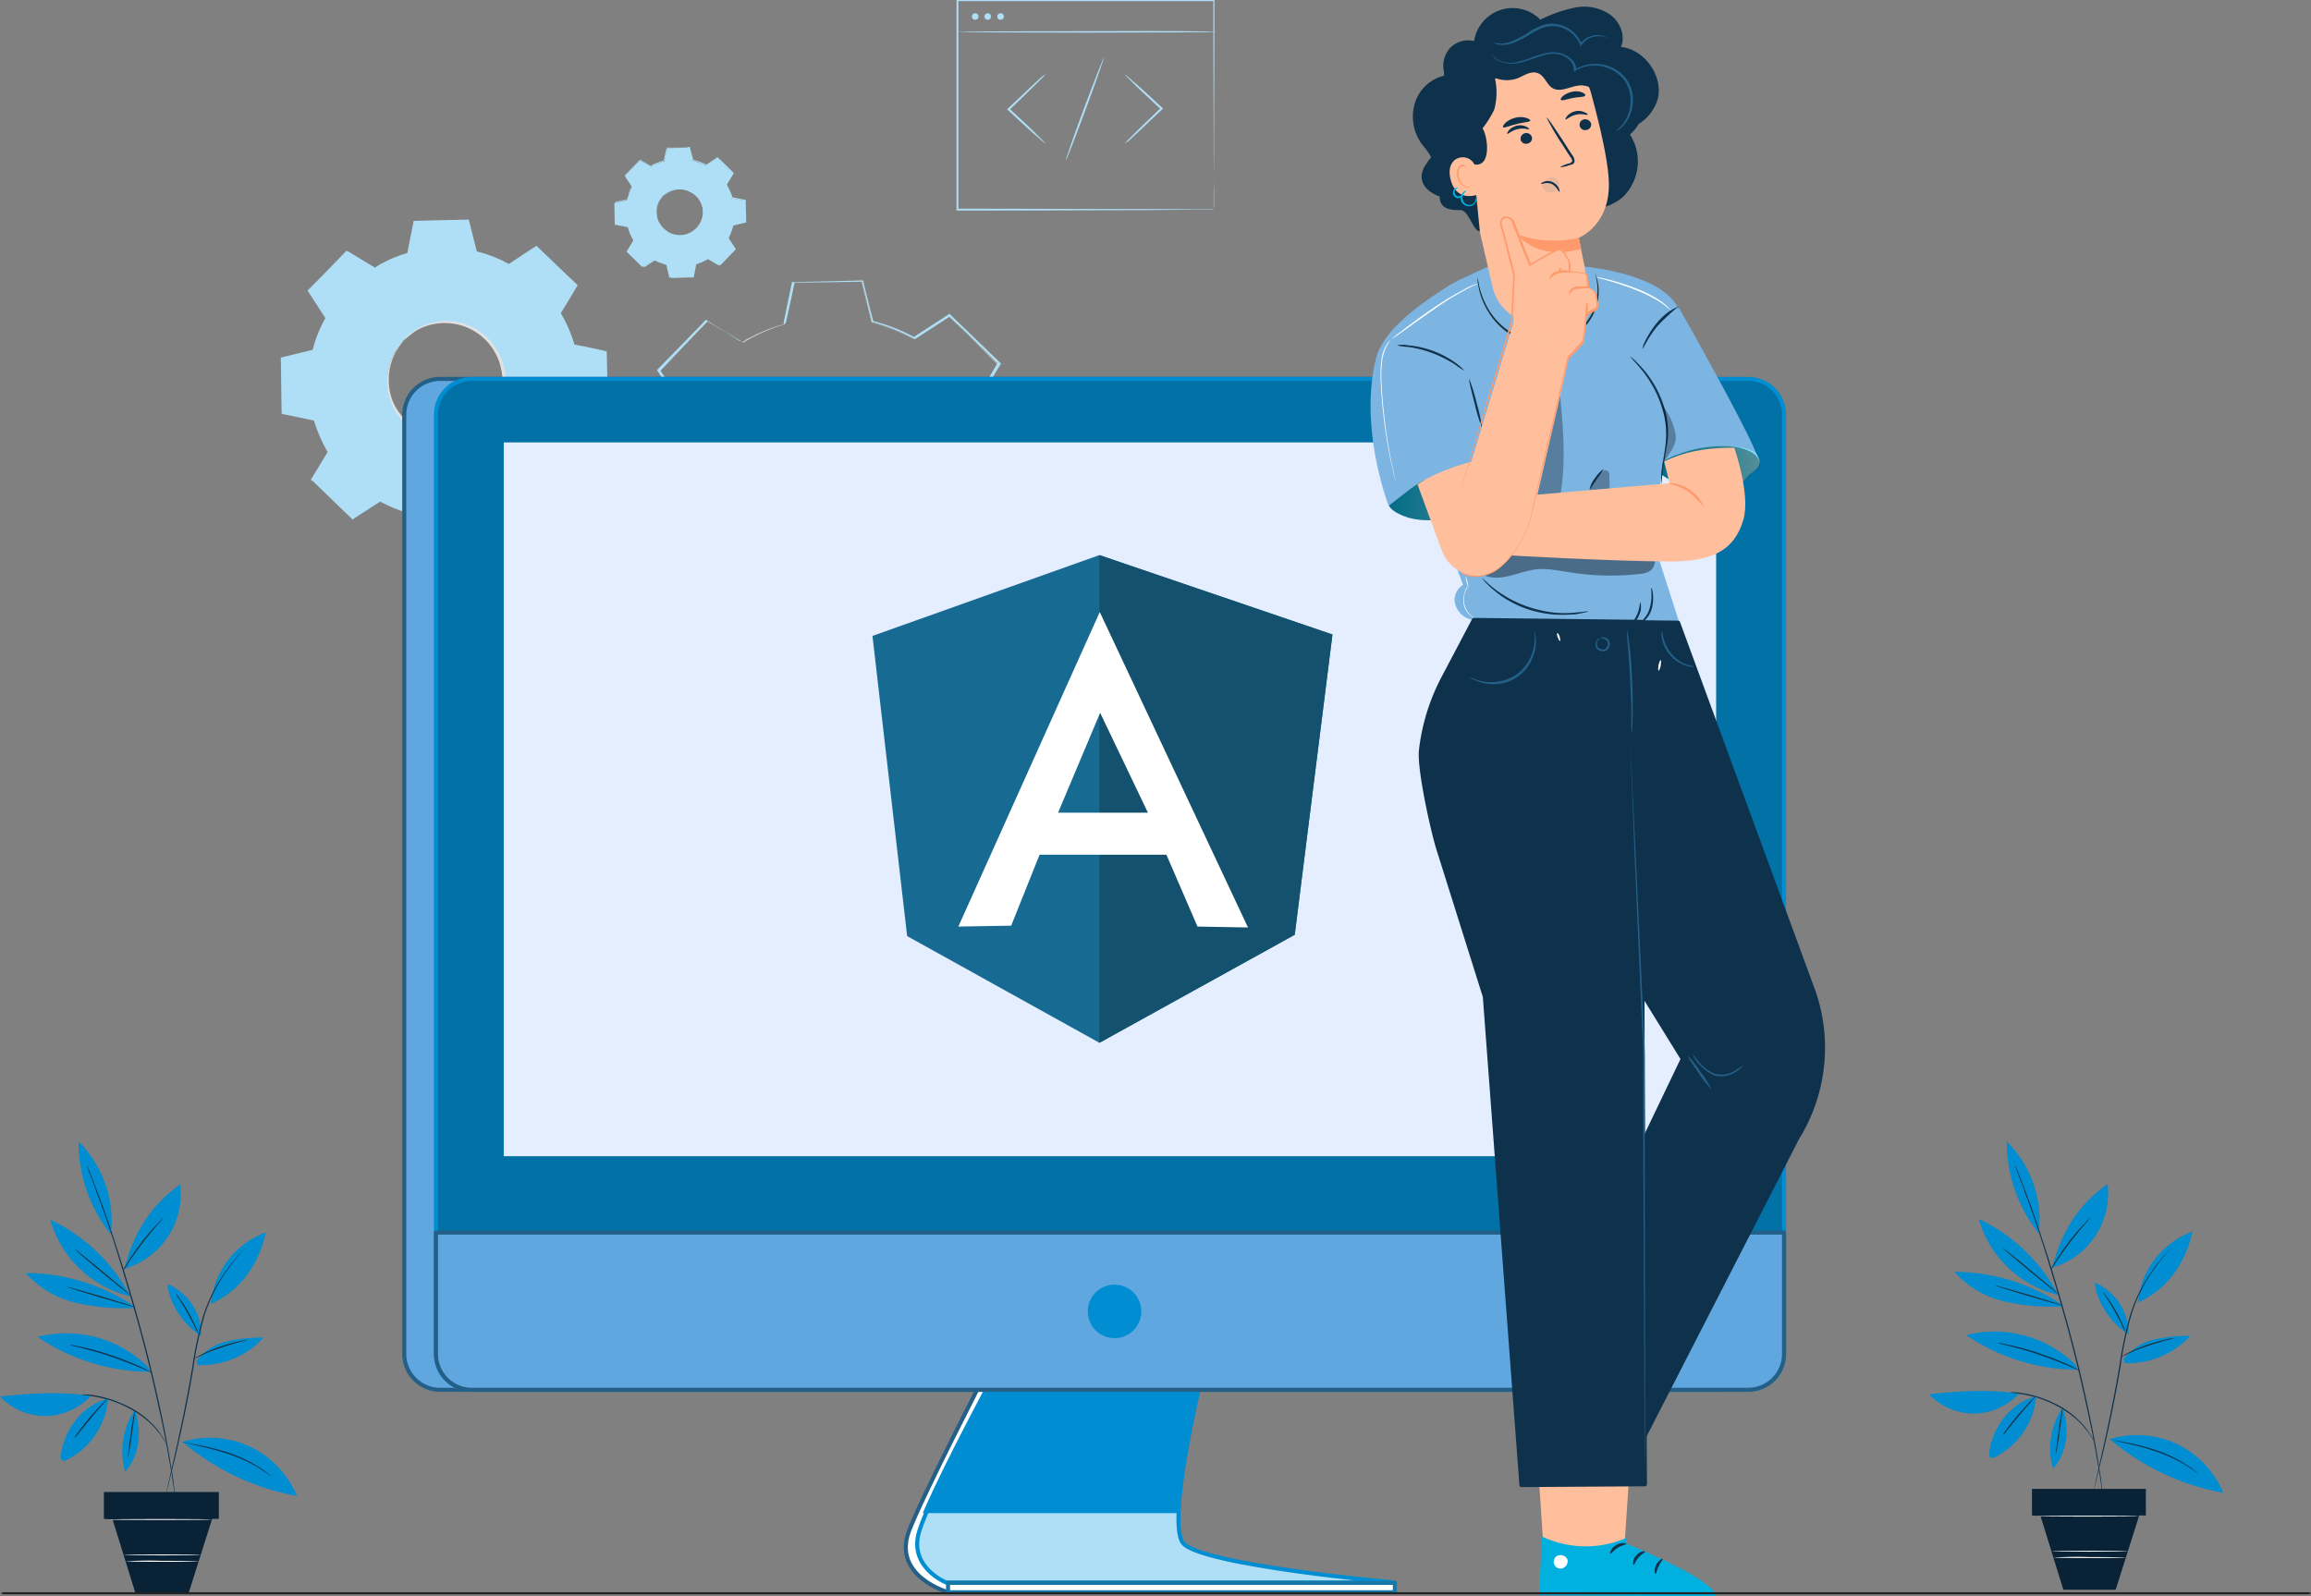 <svg xmlns="http://www.w3.org/2000/svg" xmlns:xlink="http://www.w3.org/1999/xlink" width="570.272" height="394.056" viewBox="0 0 570.272 394.056">
  <rect x="0" y="0" width="570.272" height="394.056" fill="#808080" stroke="none"/>
  <defs>
    <linearGradient id="linear-gradient" x1="0.001" y1="0.499" x2="0.999" y2="0.499" gradientUnits="objectBoundingBox">
      <stop offset="0" stop-color="#00b1e0"/>
      <stop offset="1" stop-color="#8aeeff"/>
    </linearGradient>
    <linearGradient id="linear-gradient-2" x1="-0.005" y1="0.498" x2="1.001" y2="0.498" xlink:href="#linear-gradient"/>
  </defs>
  <g id="Hire_AngularJS_about" transform="translate(-211.706 -3261.986)">
    <g id="Group_300877" data-name="Group 300877" transform="translate(13)">
      <g id="Group_300875" data-name="Group 300875" transform="translate(268 3211)">
        <g id="Group_20871" data-name="Group 20871" transform="translate(0 87.243)">
          <g id="Group_20846" data-name="Group 20846" transform="translate(0 17.942)">
            <g id="Group_20837" data-name="Group 20837" transform="translate(0.522 0.313)">
              <g id="Group_20836" data-name="Group 20836" transform="translate(0)">
                <g id="Group_20835" data-name="Group 20835">
                  <path id="Path_10344" data-name="Path 10344" d="M23.141,112.779a28.759,28.759,0,0,1,8.032-3.442l1.669-7.928,13.352-.209,1.878,7.824a33.958,33.958,0,0,1,8.137,3.234l6.78-4.486,9.6,9.284-4.173,6.885a28.759,28.759,0,0,1,3.442,8.032l7.928,1.669.209,13.352-7.824,1.878a33.958,33.958,0,0,1-3.234,8.137l4.486,6.78-9.284,9.6-6.885-4.173a28.758,28.758,0,0,1-8.032,3.442l-1.669,7.928-13.352.209-1.878-7.824a33.958,33.958,0,0,1-8.137-3.234L17.4,174.22l-9.6-9.284,4.173-6.885a28.758,28.758,0,0,1-3.442-8.032L.609,148.35.4,135l7.824-1.878a33.958,33.958,0,0,1,3.234-8.137L6.972,118.2l9.284-9.6,6.885,4.173Zm7.093,17.838a14.385,14.385,0,1,0,20.341-.313,14.385,14.385,0,0,0-20.341.313Z" transform="translate(-0.4 -101.2)" fill="#afdff6"/>
                </g>
              </g>
            </g>
            <g id="Group_20841" data-name="Group 20841" transform="translate(26.242 25.054)">
              <g id="Group_20840" data-name="Group 20840">
                <g id="Group_20839" data-name="Group 20839">
                  <g id="Group_20838" data-name="Group 20838">
                    <path id="Path_10345" data-name="Path 10345" d="M29.17,129.593a11.2,11.2,0,0,1,2.712-2.4A14.549,14.549,0,0,1,41.271,125a14.307,14.307,0,0,1,6.363,2.295,14.761,14.761,0,0,1,5.111,5.842,16.957,16.957,0,0,1,1.356,4.068,15.425,15.425,0,0,1,.1,4.381,14.252,14.252,0,0,1-3.964,8.241,14.44,14.44,0,0,1-8.137,4.277,12.429,12.429,0,0,1-4.381.1,16.7,16.7,0,0,1-4.068-1.147,14.651,14.651,0,0,1-5.946-4.9,14.386,14.386,0,0,1-2.5-6.259,14.558,14.558,0,0,1,1.878-9.493,9.4,9.4,0,0,1,2.086-2.816c.1.1-.835.939-1.982,2.921a14.729,14.729,0,0,0-1.565,9.18,12.821,12.821,0,0,0,2.5,5.946,14.255,14.255,0,0,0,5.737,4.694,11.735,11.735,0,0,0,3.86,1.043,11.235,11.235,0,0,0,4.173-.1,13.978,13.978,0,0,0,7.719-4.068,13.77,13.77,0,0,0,3.755-7.824,11.177,11.177,0,0,0-.1-4.173,12.869,12.869,0,0,0-1.252-3.86,13.927,13.927,0,0,0-4.8-5.529,14.243,14.243,0,0,0-15.23-.417C30.109,128.759,29.274,129.7,29.17,129.593Z" transform="translate(-25.057 -124.918)" fill="#e1e1e1"/>
                  </g>
                </g>
              </g>
            </g>
            <g id="Group_20845" data-name="Group 20845">
              <g id="Group_20844" data-name="Group 20844">
                <g id="Group_20843" data-name="Group 20843">
                  <g id="Group_20842" data-name="Group 20842">
                    <path id="Path_10346" data-name="Path 10346" d="M23.162,112.792a1.148,1.148,0,0,0-.417-.209,13.651,13.651,0,0,0-1.356-.73c-1.252-.73-2.921-1.773-5.216-3.129h.209c-2.4,2.5-5.529,5.737-9.284,9.7v-.209c1.356,2.086,2.816,4.277,4.486,6.78l.1.1-.1.1a32.191,32.191,0,0,0-3.129,8.032v.209H8.245c-2.4.626-5.111,1.252-7.824,1.982l.209-.313c.1,4.173.209,8.658.313,13.352l-.209-.313c2.5.522,5.111,1.043,7.928,1.669h.209l.1.209a32.65,32.65,0,0,0,3.442,7.928l.1.209-.1.209c-1.252,2.191-2.712,4.486-4.173,6.885l-.1-.417c3.025,2.921,6.259,6.05,9.7,9.284h-.522c2.086-1.356,4.381-2.921,6.78-4.486l.209-.1.209.1a32.191,32.191,0,0,0,8.032,3.129l.209.1.1.209c.626,2.5,1.252,5.111,1.982,7.824l-.417-.313c4.277-.1,8.762-.209,13.352-.209l-.417.313c.522-2.5,1.043-5.216,1.669-7.928v-.209l.209-.1a32.65,32.65,0,0,0,7.928-3.442h0l.209-.1.209.1c2.295,1.46,4.59,2.816,6.885,4.173l-.522.1c3.129-3.234,6.259-6.468,9.284-9.6v.522c-1.46-2.295-2.921-4.486-4.486-6.78l-.1-.209.1-.209a27.956,27.956,0,0,0,3.129-8.032l.1-.209.209-.1q4.068-.939,7.824-1.878l-.313.417c-.1-4.59-.1-9.075-.209-13.352l.313.313c-2.712-.522-5.32-1.147-7.928-1.669h-.209l-.1-.209a33.771,33.771,0,0,0-3.442-7.928l-.1-.209.1-.209c1.46-2.4,2.816-4.694,4.173-6.885l.1.417c-3.338-3.234-6.572-6.363-9.6-9.284h.417c-2.4,1.565-4.59,3.025-6.78,4.381l-.1.1-.1-.1A39.222,39.222,0,0,0,48.2,109.35h-.209v-.209q-1.1-4.225-1.878-7.824l.209.209c-5.216.1-9.6.1-13.352.209l.209-.1c-.73,3.129-1.252,5.737-1.669,7.928v.1h-.1a32.811,32.811,0,0,0-6.155,2.4l-1.46.73h-.626a3.087,3.087,0,0,1,.417-.313,7.846,7.846,0,0,1,1.46-.835,26.869,26.869,0,0,1,6.155-2.5l-.1.1c.417-2.191.939-4.8,1.565-7.928v-.1h.1c3.755-.1,8.241-.209,13.352-.313h.209v.209c.626,2.4,1.252,5.007,1.982,7.824l-.209-.209a31.369,31.369,0,0,1,8.241,3.234h-.313c2.191-1.46,4.381-2.921,6.78-4.486l.209-.1.209.209c3.025,2.921,6.259,6.05,9.7,9.284l.209.209-.1.209c-1.356,2.295-2.712,4.59-4.173,6.885v-.417a35.6,35.6,0,0,1,3.547,8.137l-.313-.209c2.608.522,5.216,1.043,7.928,1.669l.313.1v.313c.1,4.381.209,8.867.209,13.352v.313l-.313.1c-2.608.626-5.216,1.252-7.824,1.982l.313-.313a34.7,34.7,0,0,1-3.234,8.241v-.417c1.46,2.191,2.921,4.486,4.486,6.78l.209.313-.209.209c-3.025,3.129-6.155,6.363-9.284,9.6l-.209.209-.313-.209c-2.295-1.356-4.59-2.816-6.885-4.173h.417a37.055,37.055,0,0,1-8.137,3.547l.313-.313c-.522,2.712-1.147,5.424-1.669,7.928l-.1.313H47.78c-4.59.1-9.18.209-13.352.209h-.313l-.1-.313c-.626-2.712-1.356-5.424-1.878-7.824l.313.313a32.325,32.325,0,0,1-8.241-3.234h.417c-2.4,1.565-4.694,3.025-6.78,4.381l-.209.209-.209-.209c-3.338-3.234-6.572-6.363-9.6-9.284l-.522-.313.1-.209c1.46-2.4,2.921-4.8,4.173-6.885v.417a37.055,37.055,0,0,1-3.547-8.137l.209.209c-2.816-.626-5.424-1.147-7.928-1.669l-.209-.1v-.209C0,143.878,0,139.392-.1,135.22v-.209l.209-.1c2.712-.626,5.424-1.356,7.824-1.878l-.209.209a31.564,31.564,0,0,1,3.234-8.137v.209c-1.565-2.4-3.025-4.694-4.381-6.78l-.1-.1.1-.1c3.86-3.86,6.989-7.093,9.388-9.6l.1-.1.1.1c2.191,1.356,3.964,2.4,5.111,3.129.522.313.939.626,1.356.835a1.266,1.266,0,0,1,.522.1Z" transform="translate(0.1 -100.9)" fill="#afdff6"/>
                  </g>
                </g>
              </g>
            </g>
          </g>
          <g id="Group_20858" data-name="Group 20858" transform="translate(82.304)">
            <g id="Group_20849" data-name="Group 20849" transform="translate(0 0.209)">
              <g id="Group_20848" data-name="Group 20848">
                <g id="Group_20847" data-name="Group 20847">
                  <path id="Path_10347" data-name="Path 10347" d="M87.98,88.594a12.518,12.518,0,0,1,3.234-1.356L91.839,84l5.424-.1.73,3.129a17.3,17.3,0,0,1,3.234,1.252l2.712-1.773,3.86,3.755L106.13,93.08a12.517,12.517,0,0,1,1.356,3.234l3.234.626.1,5.424-3.129.73a17.3,17.3,0,0,1-1.252,3.234l1.773,2.712-3.755,3.86-2.816-1.669a12.518,12.518,0,0,1-3.234,1.356l-.626,3.234-5.424.1-.73-3.129a17.3,17.3,0,0,1-3.234-1.252l-2.712,1.773-3.86-3.755,1.669-2.816a12.517,12.517,0,0,1-1.356-3.234l-3.234-.626-.1-5.32,3.129-.73A17.3,17.3,0,0,1,83.181,93.6l-1.773-2.712,3.755-3.86Zm2.816,7.2a5.754,5.754,0,1,0,8.137-.1,5.754,5.754,0,0,0-8.137.1Z" transform="translate(-78.8 -83.9)" fill="#afdff6"/>
                </g>
              </g>
            </g>
            <g id="Group_20853" data-name="Group 20853" transform="translate(10.28 10.202)">
              <g id="Group_20852" data-name="Group 20852">
                <g id="Group_20851" data-name="Group 20851">
                  <g id="Group_20850" data-name="Group 20850">
                    <path id="Path_10348" data-name="Path 10348" d="M90.371,95.379a5.065,5.065,0,0,1,1.043-.939,6.016,6.016,0,0,1,3.755-.939,5.3,5.3,0,0,1,2.608.939,6.353,6.353,0,0,1,2.086,2.295,7.817,7.817,0,0,1,.522,1.669,5.064,5.064,0,0,1,0,1.773,5.854,5.854,0,0,1-1.565,3.338,6.259,6.259,0,0,1-3.234,1.773,5.054,5.054,0,0,1-1.773,0,7.813,7.813,0,0,1-1.669-.417,5.055,5.055,0,0,1-2.4-1.982,6.426,6.426,0,0,1-1.043-2.5,6.155,6.155,0,0,1,.73-3.755,4.181,4.181,0,0,1,.939-1.252s-.313.417-.835,1.147a5.557,5.557,0,0,0-.626,3.755,4.486,4.486,0,0,0,1.043,2.4,5.877,5.877,0,0,0,2.295,1.878,4.372,4.372,0,0,0,1.565.417,4.486,4.486,0,0,0,1.669,0,5.78,5.78,0,0,0,3.129-1.669,5.963,5.963,0,0,0,1.565-3.129,4.486,4.486,0,0,0,0-1.669,4.615,4.615,0,0,0-.522-1.565,5.046,5.046,0,0,0-1.982-2.191,6.344,6.344,0,0,0-2.4-.939,5.979,5.979,0,0,0-3.651.73A10.771,10.771,0,0,0,90.371,95.379Z" transform="translate(-88.655 -93.48)" fill="#afdff6"/>
                  </g>
                </g>
              </g>
            </g>
            <g id="Group_20857" data-name="Group 20857">
              <g id="Group_20856" data-name="Group 20856">
                <g id="Group_20855" data-name="Group 20855">
                  <g id="Group_20854" data-name="Group 20854">
                    <path id="Path_10349" data-name="Path 10349" d="M87.98,88.6a.323.323,0,0,1-.209-.1,2.28,2.28,0,0,0-.522-.313c-.522-.313-1.147-.73-2.086-1.252h.1c-.939,1.043-2.191,2.295-3.755,3.86v-.1c.522.835,1.147,1.773,1.773,2.712h0a14.891,14.891,0,0,0-1.252,3.234v.1h-.1c-.939.209-2.086.522-3.129.835l.1-.1c0,1.669.1,3.547.1,5.424l-.1-.1c.939.209,2.086.417,3.234.626h.1v.1a14.247,14.247,0,0,0,1.356,3.234v.209c-.522.835-1.147,1.773-1.669,2.816v-.209c1.252,1.147,2.5,2.4,3.86,3.755H85.58c.835-.522,1.773-1.147,2.712-1.773l.1-.1h.1a14.893,14.893,0,0,0,3.234,1.252h.1v.1c.209,1.043.522,2.086.73,3.129l-.209-.1c1.669,0,3.547-.1,5.424-.1l-.209.1c.209-1.043.417-2.086.626-3.234v-.1h.1a14.247,14.247,0,0,0,3.234-1.356h.209c.939.522,1.878,1.147,2.816,1.669h-.209c1.252-1.356,2.5-2.608,3.755-3.86v.209c-.626-.939-1.147-1.878-1.773-2.712l-.1-.1v-.1A12.226,12.226,0,0,0,107.487,103v-.1h.1c1.043-.313,2.086-.522,3.129-.73l-.1.1c0-1.878-.1-3.651-.1-5.424l.1.1c-1.043-.209-2.191-.417-3.234-.626h-.1v-.1a17.654,17.654,0,0,0-1.356-3.234v-.209c.626-.939,1.147-1.878,1.669-2.816v.209c-1.356-1.356-2.608-2.608-3.86-3.755h.209c-.939.626-1.878,1.252-2.712,1.773h-.209a10.362,10.362,0,0,0-3.234-1.252h-.1v-.1c-.313-1.147-.522-2.191-.73-3.129l.1.1c-2.086,0-3.86,0-5.424.1l.1-.1c-.313,1.252-.522,2.295-.73,3.234h0a18.947,18.947,0,0,0-2.5.939l-.626.313c.209.209.1.313.1.313a.323.323,0,0,0,.209-.1,2.28,2.28,0,0,1,.522-.313,16.508,16.508,0,0,1,2.5-1.043h0c.209-.835.417-1.878.626-3.234v-.1h.1c1.565,0,3.338-.1,5.424-.1h.1v.1c.209.939.522,1.982.835,3.129l-.1-.1a16.542,16.542,0,0,1,3.338,1.252h-.1c.835-.522,1.773-1.147,2.712-1.773l.1-.1.1.1c1.252,1.147,2.5,2.4,3.86,3.755l.1.1-.1.1c-.522.939-1.147,1.878-1.669,2.816v-.1a18.046,18.046,0,0,1,1.46,3.234l-.1-.1c1.043.209,2.086.417,3.234.626h.1v.1c0,1.773.1,3.547.1,5.424v.1h-.1c-1.043.209-2.086.522-3.129.73l.1-.1a18.307,18.307,0,0,1-1.252,3.338v-.209c.626.939,1.147,1.773,1.773,2.712l.1.1-.1.1c-1.252,1.252-2.5,2.608-3.755,3.86l-.1.1-.1-.1c-.939-.522-1.878-1.147-2.816-1.669h.209a14.757,14.757,0,0,1-3.234,1.46l.1-.1c-.209,1.147-.417,2.191-.626,3.234v.1h-.1c-1.878,0-3.651.1-5.424.1h-.1v-.1c-.313-1.043-.522-2.191-.73-3.129l.1.1a13.207,13.207,0,0,1-3.338-1.356h.209c-.939.626-1.878,1.252-2.712,1.773l-.1.1-.1-.1c-1.356-1.252-2.608-2.608-3.86-3.755l-.1-.1.1-.1c.626-.939,1.147-1.878,1.669-2.816v.1a14.758,14.758,0,0,1-1.46-3.234l.1.1c-1.147-.209-2.191-.417-3.234-.626h-.1v-.1c0-1.878-.1-3.651-.1-5.424v-.1h.1c1.147-.313,2.191-.522,3.129-.73l-.1.1a5.31,5.31,0,0,1,.939-3.234v.1c-.626-.939-1.252-1.878-1.773-2.712v-.1h0c1.565-1.565,2.816-2.921,3.755-3.86h0c.939.522,1.565.939,2.086,1.252a2.28,2.28,0,0,1,.522.313Z" transform="translate(-78.8 -83.7)" fill="#afdff6"/>
                  </g>
                </g>
              </g>
            </g>
          </g>
          <g id="Group_20870" data-name="Group 20870" transform="translate(84.286 32.963)">
            <g id="Group_20861" data-name="Group 20861" transform="translate(0.522 0.417)">
              <g id="Group_20860" data-name="Group 20860">
                <g id="Group_20859" data-name="Group 20859">
                  <path id="Path_10350" data-name="Path 10350" d="M124.491,217.511h0l-2.5-10.014a44.36,44.36,0,0,1-10.327-4.068L103,209.062h0L90.693,197.17h0l5.32-8.762a40.331,40.331,0,0,1-4.381-10.223L81.513,176.1h0L81.2,158.991h0l10.014-2.5a44.36,44.36,0,0,1,4.068-10.327L89.65,137.5h0l11.892-12.309h0l8.762,5.32a38.792,38.792,0,0,1,10.223-4.381l2.086-10.119h0l17.108-.313h0l2.5,10.014a44.36,44.36,0,0,1,10.327,4.068l8.658-5.633h0l12.309,11.892h0L168.2,144.8a38.793,38.793,0,0,1,4.381,10.223l10.119,2.086h0l.313,17.108h0L173,176.724a44.36,44.36,0,0,1-4.068,10.327l5.633,8.658h0L162.67,208.019h0l-8.658-5.424a38.793,38.793,0,0,1-10.223,4.381L141.7,217.094h0Zm-12.726-14.187h0a41.743,41.743,0,0,0,10.327,4.068h0l2.5,10.014,17-.313,2.086-10.119h0a42.338,42.338,0,0,0,10.223-4.486h0l8.762,5.32,11.788-12.2-5.633-8.658h0a46.25,46.25,0,0,0,4.068-10.327h0l10.014-2.5-.313-17-10.119-2.086h0A42.337,42.337,0,0,0,167.99,144.8h0l5.32-8.762-12-11.892-8.658,5.633h0a41.742,41.742,0,0,0-10.327-4.068h0l-2.5-10.014-17,.313-2.086,10.119h0a42.337,42.337,0,0,0-10.223,4.486h0l-8.762-5.32L89.962,137.5,95.6,146.16h0a41.743,41.743,0,0,0-4.068,10.327h0l-10.014,2.5.313,17,10.119,2.086h0A42.341,42.341,0,0,0,96.43,188.3h0l-5.32,8.762,12.309,11.788Zm20.967-18.985a18.077,18.077,0,0,1-12.726-5.111,18.414,18.414,0,0,1,12.518-31.607h.313a18.077,18.077,0,0,1,12.726,5.111,18.445,18.445,0,0,1,5.633,12.935,18.192,18.192,0,0,1-5.111,13.039,18.445,18.445,0,0,1-12.935,5.633Zm-13.144-31.086h0a18.293,18.293,0,0,0,.522,25.87,18.077,18.077,0,0,0,12.726,5.111h.313a18.309,18.309,0,1,0-.417-36.615h-.313a18.019,18.019,0,0,0-12.831,5.633Z" transform="translate(-81.2 -115.7)" fill="#e1e1e1"/>
                </g>
              </g>
            </g>
            <g id="Group_20865" data-name="Group 20865" transform="translate(33.52 32.005)">
              <g id="Group_20864" data-name="Group 20864">
                <g id="Group_20863" data-name="Group 20863">
                  <g id="Group_20862" data-name="Group 20862">
                    <path id="Path_10351" data-name="Path 10351" d="M118.223,151.947a13.49,13.49,0,0,1,3.442-3.025,18.079,18.079,0,0,1,12-2.816,18.349,18.349,0,0,1,8.137,2.921,18.991,18.991,0,0,1,6.572,7.406,17.3,17.3,0,0,1,1.669,5.111,16.971,16.971,0,0,1,.1,5.633,18.663,18.663,0,0,1-15.543,15.96,20.459,20.459,0,0,1-5.633.1,16.772,16.772,0,0,1-5.216-1.46,18.393,18.393,0,0,1-7.615-6.363,17.222,17.222,0,0,1-3.129-8.032,18.958,18.958,0,0,1,2.4-12.1,13.838,13.838,0,0,1,2.817-3.338c.1.1-1.147,1.252-2.5,3.755a18.521,18.521,0,0,0-1.982,11.788,17.679,17.679,0,0,0,3.129,7.615,18.046,18.046,0,0,0,7.3,5.946,16.359,16.359,0,0,0,4.9,1.356,18.2,18.2,0,0,0,5.32-.1,17.756,17.756,0,0,0,9.806-5.216,18.03,18.03,0,0,0,4.8-10.014,15.149,15.149,0,0,0-.1-5.32,19.239,19.239,0,0,0-1.565-4.9,18.68,18.68,0,0,0-6.155-7.093,19.583,19.583,0,0,0-7.719-2.921,18.455,18.455,0,0,0-11.683,2.4C119.37,150.8,118.327,152.051,118.223,151.947Z" transform="translate(-112.833 -145.981)" fill="#ececec"/>
                  </g>
                </g>
              </g>
            </g>
            <g id="Group_20869" data-name="Group 20869">
              <g id="Group_20868" data-name="Group 20868">
                <g id="Group_20867" data-name="Group 20867">
                  <g id="Group_20866" data-name="Group 20866">
                    <path id="Path_10352" data-name="Path 10352" d="M110.43,130.53a5.427,5.427,0,0,1-.522-.313c-.417-.209-.939-.522-1.669-.939-1.565-.939-3.755-2.191-6.676-3.964h.209c-3.025,3.129-6.989,7.3-11.788,12.413v-.313c1.773,2.608,3.651,5.529,5.737,8.658l.1.1-.1.209a37.993,37.993,0,0,0-3.964,10.327v.209h-.209q-4.694,1.1-10.014,2.5l.313-.417c.1,5.424.209,11.057.313,17.108l-.313-.417c3.129.626,6.572,1.356,10.119,2.086l.209.1.1.209a42.481,42.481,0,0,0,4.381,10.119l.1.209-.1.209c-1.669,2.712-3.442,5.737-5.32,8.867l-.1-.626c3.86,3.755,8.032,7.719,12.309,11.892l-.626-.1c2.712-1.773,5.633-3.755,8.658-5.633l.209-.209.313.1a44.5,44.5,0,0,0,10.223,4.068l.313.1.1.313c.73,3.129,1.565,6.572,2.5,10.014l-.522-.417c5.424-.1,11.162-.209,17.108-.313l-.522.417c.626-3.234,1.356-6.676,2.086-10.119l.1-.313.313-.1a40.745,40.745,0,0,0,10.119-4.381h0l.313-.209.313.209c2.921,1.773,5.946,3.547,8.867,5.32l-.626.1c3.964-4.173,7.928-8.241,11.892-12.309l-.1.626c-1.878-2.921-3.755-5.737-5.633-8.658l-.209-.313.1-.313a45.451,45.451,0,0,0,4.068-10.223l.1-.313.313-.1q5.164-1.252,10.014-2.5l-.417.522c-.1-5.842-.209-11.579-.313-17.108l.417.417c-3.442-.73-6.78-1.46-10.119-2.086l-.313-.1-.1-.313a41.83,41.83,0,0,0-4.381-10.119l-.1-.209.1-.209c1.878-3.025,3.651-5.946,5.32-8.867l.1.522c-4.277-4.173-8.345-8.137-12.309-11.892h.522c-3.025,1.982-5.946,3.86-8.658,5.633l-.209.1-.209-.1a43.488,43.488,0,0,0-10.223-4.068h-.209v-.209c-.835-3.651-1.669-6.885-2.4-10.014l.313.209c-6.572.1-12.309.209-17.108.209l.209-.209c-.835,4.068-1.565,7.3-2.191,10.119v.1h-.1a43.857,43.857,0,0,0-7.824,3.025c-.835.417-1.356.73-1.878.939a4.5,4.5,0,0,1-.835.73,2.316,2.316,0,0,0,.522-.417c.417-.209.939-.626,1.773-1.043a42.471,42.471,0,0,1,7.824-3.129l-.1.1c.522-2.712,1.252-6.05,2.086-10.119v-.209h.209c4.8-.1,10.431-.209,17.108-.417h.209l.1.209c.73,3.129,1.565,6.363,2.5,10.014l-.209-.209a43.156,43.156,0,0,1,10.431,4.068h-.417c2.712-1.773,5.633-3.651,8.658-5.633l.313-.209.209.209c3.86,3.755,8.032,7.719,12.309,11.892l.209.209-.209.313c-1.773,2.921-3.547,5.842-5.32,8.867v-.522a43.6,43.6,0,0,1,4.486,10.327l-.313-.313c3.338.73,6.676,1.356,10.119,2.086l.417.1v.417c.1,5.529.209,11.266.313,17.108v.417l-.417.1-10.014,2.5.417-.417a43.5,43.5,0,0,1-4.173,10.536v-.522c1.878,2.816,3.755,5.737,5.633,8.658l.209.313-.313.313c-3.86,4.068-7.824,8.137-11.892,12.309l-.313.313-.313-.209c-2.921-1.773-5.842-3.547-8.867-5.32h.522a42.5,42.5,0,0,1-10.327,4.486l.417-.417c-.73,3.442-1.46,6.885-2.086,10.119l-.1.417h-.417c-5.842.1-11.683.209-17.108.313h-.417l-.1-.417c-.835-3.442-1.669-6.885-2.5-10.014l.417.417a42.709,42.709,0,0,1-10.536-4.173h.522c-3.025,1.982-5.946,3.86-8.658,5.633l-.313.209-.313-.313c-4.277-4.173-8.449-8.137-12.309-11.892l-.313-.209.209-.313c1.878-3.025,3.651-6.05,5.32-8.867v.417a40.31,40.31,0,0,1-4.486-10.327l.313.313c-3.547-.73-6.989-1.46-10.119-2.086l-.313-.1v-.313c-.1-5.946-.209-11.683-.209-17.108v-.313l.313-.1c3.547-.835,6.885-1.669,10.014-2.4l-.209.209a38.954,38.954,0,0,1,4.173-10.431v.313c-1.982-3.129-3.964-6.05-5.633-8.658l-.1-.209.1-.1q7.354-7.511,11.892-12.2l.1-.1.1.1c2.816,1.773,5.007,3.129,6.468,4.068.73.417,1.252.835,1.669,1.043C110.325,130.321,110.43,130.53,110.43,130.53Z" transform="translate(-80.7 -115.3)" fill="#afdff6"/>
                  </g>
                </g>
              </g>
            </g>
          </g>
        </g>
        <path id="Path_10354" data-name="Path 10354" d="M217.322,374.4s-8.241,35.467-4.694,41.309c4.694,7.615,54.661,12.2,54.661,12.2H157.132s-13.77-3.86-9.7-15.021C150.665,404.338,166.1,374.4,166.1,374.4h51.219Z" transform="translate(7.544 16.086)" fill="#fff" stroke="#235f87" stroke-linecap="round" stroke-linejoin="round" stroke-miterlimit="10" stroke-width="1"/>
        <path id="Path_10355" data-name="Path 10355" d="M219.606,374.4s-8.762,35.78-4.694,41.309c4.173,5.529,52.262,9.806,52.262,9.806H156.5s-9.284-3.755-6.676-12.518S168.491,374.5,168.491,374.5h51.114Z" transform="translate(7.671 16.086)" fill="#afdff6" stroke="#008dd1" stroke-linecap="round" stroke-linejoin="round" stroke-miterlimit="10" stroke-width="1"/>
        <path id="Path_10356" data-name="Path 10356" d="M168.295,374.4h51.219s-5.216,21.176-5.737,33.485H151.5C156.611,396.1,168.295,374.4,168.295,374.4Z" transform="translate(7.664 16.086)" fill="#008dd1" stroke="#008dd1" stroke-miterlimit="10" stroke-width="1"/>
        <rect id="Rectangle_1378" data-name="Rectangle 1378" width="110.261" height="2.295" transform="translate(274.907 443.993) rotate(180)" fill="#fff" stroke="#1978a7" stroke-linecap="round" stroke-linejoin="round" stroke-miterlimit="10" stroke-width="1"/>
        <path id="XMLID_1333_" d="M37.967,388.121H352.893a8.859,8.859,0,0,0,8.867-8.867V147.467a8.859,8.859,0,0,0-8.867-8.867H37.967a8.859,8.859,0,0,0-8.867,8.867V379.254a8.859,8.859,0,0,0,8.867,8.867Z" transform="translate(1.36 5.912)" fill="#60a6df" stroke="#235f87" stroke-linecap="round" stroke-linejoin="round" stroke-miterlimit="10" stroke-width="1"/>
        <path id="XMLID_1329_" d="M45.467,388.121H360.393a8.859,8.859,0,0,0,8.867-8.867V147.467a8.859,8.859,0,0,0-8.867-8.867H45.467a8.859,8.859,0,0,0-8.867,8.867V379.254a8.859,8.859,0,0,0,8.867,8.867Z" transform="translate(1.684 5.912)" fill="#0271a6" stroke="#008dd1" stroke-miterlimit="10" stroke-width="1"/>
        <path id="XMLID_1326_" d="M45.467,379.405H360.393a8.859,8.859,0,0,0,8.867-8.867V340.6H36.6v29.938a8.859,8.859,0,0,0,8.867,8.867Z" transform="translate(1.684 14.627)" fill="#60a6df" stroke="#235f87" stroke-linecap="round" stroke-linejoin="round" stroke-miterlimit="10" stroke-width="1"/>
        <path id="XMLID_1320_" d="M0,0H299.175V176.188H0Z" transform="translate(354.188 336.373) rotate(180)" fill="#e4eeff"/>
        <path id="XMLID_1248_" d="M190.2,359.45a6.1,6.1,0,1,1,1.787,4.368,6.1,6.1,0,0,1-1.787-4.368Z" transform="translate(9.44 15.18)" fill="#008dd1" stroke="#008dd1" stroke-miterlimit="10" stroke-width="1"/>
      </g>
      <g id="Group_20902" data-name="Group 20902" transform="translate(434.745 3261.986)">
        <g id="Group_20875" data-name="Group 20875" transform="translate(41.458 18.285)">
          <g id="Group_20874" data-name="Group 20874">
            <g id="Group_20873" data-name="Group 20873">
              <g id="Group_20872" data-name="Group 20872">
                <path id="Path_10357" data-name="Path 10357" d="M231.2,73a5.466,5.466,0,0,1,.634-.724l1.9-1.9c1.629-1.629,3.892-3.8,6.336-6.155l.091-.091v.362c-2.535-2.354-4.8-4.435-6.427-6.065l-1.9-1.9a5.465,5.465,0,0,1-.634-.724s.272.181.815.634,1.177,1.086,1.991,1.72c1.72,1.539,3.983,3.621,6.517,5.974l.181.181-.181.181-.091.091c-2.535,2.354-4.8,4.526-6.427,6.065-.815.724-1.448,1.358-1.991,1.81A3.362,3.362,0,0,0,231.2,73Z" transform="translate(-231.2 -55.8)" fill="#afdff6"/>
              </g>
            </g>
          </g>
        </g>
        <g id="Group_20879" data-name="Group 20879" transform="translate(12.492 18.285)">
          <g id="Group_20878" data-name="Group 20878">
            <g id="Group_20877" data-name="Group 20877">
              <g id="Group_20876" data-name="Group 20876">
                <path id="Path_10358" data-name="Path 10358" d="M208.7,55.8a5.465,5.465,0,0,1-.634.724l-1.9,1.9c-1.629,1.629-3.892,3.8-6.336,6.155l-.091.091v-.362c2.535,2.354,4.8,4.435,6.427,6.065l1.9,1.9A5.466,5.466,0,0,1,208.7,73s-.272-.181-.815-.634-1.177-1.086-1.991-1.72c-1.72-1.539-3.983-3.621-6.517-5.974l-.181-.181.181-.181.091-.091c2.535-2.354,4.8-4.526,6.427-6.065.815-.724,1.448-1.358,1.991-1.81Z" transform="translate(-199.2 -55.8)" fill="#afdff6"/>
              </g>
            </g>
          </g>
        </g>
        <g id="Group_20883" data-name="Group 20883" transform="translate(26.972 13.94)">
          <g id="Group_20882" data-name="Group 20882">
            <g id="Group_20881" data-name="Group 20881">
              <g id="Group_20880" data-name="Group 20880">
                <path id="Path_10359" data-name="Path 10359" d="M215.2,76.527c-.091,0,1.9-5.793,4.526-12.854S224.614,51,224.7,51s-1.9,5.793-4.526,12.854S215.381,76.617,215.2,76.527Z" transform="translate(-215.197 -51)" fill="#afdff6"/>
              </g>
            </g>
          </g>
        </g>
        <g id="Group_20887" data-name="Group 20887">
          <g id="Group_20886" data-name="Group 20886">
            <g id="Group_20885" data-name="Group 20885">
              <g id="Group_20884" data-name="Group 20884">
                <path id="Path_10360" data-name="Path 10360" d="M248.945,87.377v-3.8c0-2.444,0-5.974-.091-10.5,0-9.052-.091-21.906-.091-37.385l.181.181H185.672l.181-.181v51.6l-.181-.181c18.828,0,34.579.091,45.712.091,5.522,0,9.957,0,12.944.091h4.345a.7.7,0,0,0,.272.091h-4.617c-2.987,0-7.332,0-12.944.091-11.134,0-26.975.091-45.8.091H185.4V35.6h63.635v.181c0,15.569-.091,28.514-.091,37.475,0,4.526,0,7.966-.091,10.41v2.716A2.055,2.055,0,0,1,248.945,87.377Z" transform="translate(-185.4 -35.6)" fill="#afdff6"/>
              </g>
            </g>
          </g>
        </g>
        <g id="Group_20891" data-name="Group 20891" transform="translate(0.181 7.659)">
          <g id="Group_20890" data-name="Group 20890">
            <g id="Group_20889" data-name="Group 20889">
              <g id="Group_20888" data-name="Group 20888">
                <path id="Path_10361" data-name="Path 10361" d="M249.507,44.277c0,.091-14.3.181-31.953.181s-31.953-.091-31.953-.181,14.3-.181,31.953-.181C235.2,44.006,249.507,44.1,249.507,44.277Z" transform="translate(-185.6 -44.061)" fill="#afdff6"/>
              </g>
            </g>
          </g>
        </g>
        <g id="Group_20901" data-name="Group 20901" transform="translate(3.802 3.259)">
          <g id="Group_20894" data-name="Group 20894">
            <g id="Group_20893" data-name="Group 20893">
              <g id="Group_20892" data-name="Group 20892">
                <path id="Path_10362" data-name="Path 10362" d="M191.229,40.015a.815.815,0,1,1-.815-.815.815.815,0,0,1,.815.815Z" transform="translate(-189.6 -39.2)" fill="#afdff6"/>
              </g>
            </g>
          </g>
          <g id="Group_20897" data-name="Group 20897" transform="translate(3.078)">
            <g id="Group_20896" data-name="Group 20896">
              <g id="Group_20895" data-name="Group 20895">
                <path id="Path_10363" data-name="Path 10363" d="M194.629,40.015a.815.815,0,1,1-.815-.815.815.815,0,0,1,.815.815Z" transform="translate(-193 -39.2)" fill="#afdff6"/>
              </g>
            </g>
          </g>
          <g id="Group_20900" data-name="Group 20900" transform="translate(6.246)">
            <g id="Group_20899" data-name="Group 20899">
              <g id="Group_20898" data-name="Group 20898">
                <path id="Path_10364" data-name="Path 10364" d="M198.129,40.015a.815.815,0,1,1-.815-.815.815.815,0,0,1,.815.815Z" transform="translate(-196.5 -39.2)" fill="#afdff6"/>
              </g>
            </g>
          </g>
        </g>
      </g>
      <g id="Group_300876" data-name="Group 300876" transform="translate(10 33.338)">
        <path id="Path_10353" data-name="Path 10353" d="M365.413,130.417c-4.038-9.134-18.46-34.517-18.46-34.517L335.8,109.841l2.6,27.4s5.865-6.538,22.306-6.73a8.252,8.252,0,0,1,6.153,3.173Z" transform="translate(256.069 3208.752)" fill="#7cb4e2"/>
        <path id="Path_10367" data-name="Path 10367" d="M273.393,144.88c-1.058,2.019,2.692,3.654,4.9,4.327a19.575,19.575,0,0,0,6.73.481c2.981-.192,6.057-.481,8.653-1.923a13.365,13.365,0,0,0,5.192-5.865,49.649,49.649,0,0,0,2.692-7.5S277.912,135.938,273.393,144.88Z" transform="translate(258.148 3207.268)" fill="url(#linear-gradient)"/>
        <g id="Group_20910" data-name="Group 20910" transform="translate(531.357 3341.668)" opacity="0.4">
          <path id="Path_10368" data-name="Path 10368" d="M273.393,144.88c-1.058,2.019,2.692,3.654,4.9,4.327a19.575,19.575,0,0,0,6.73.481c2.981-.192,6.057-.481,8.653-1.923a13.365,13.365,0,0,0,5.192-5.865,49.649,49.649,0,0,0,2.692-7.5S277.912,135.938,273.393,144.88Z" transform="translate(-273.209 -134.4)"/>
        </g>
        <path id="Path_10369" data-name="Path 10369" d="M342.842,138.419a22.769,22.769,0,0,0,13.364,4.23,9.161,9.161,0,0,0,6.346-2.019c.769-.673,1.346-1.634,2.115-2.308a11.068,11.068,0,0,0,1.635-1.346,2.469,2.469,0,0,0,.769-1.923,4.759,4.759,0,0,0-1.346-2.211c-2.692-1.538-5.961-1.442-9.038-1.442a30.254,30.254,0,0,0-9.134,1.827c-2.4.769-5,1.923-6.153,4.23" transform="translate(255.862 3207.384)" fill="url(#linear-gradient-2)"/>
        <g id="Group_20911" data-name="Group 20911" transform="translate(597.263 3338.763)" opacity="0.4">
          <path id="Path_10370" data-name="Path 10370" d="M367.071,135.053a5,5,0,0,0-1.731-2.019c-2.692-1.538-5.576-1.731-8.653-1.634a30.254,30.254,0,0,0-9.134,1.827c-2.4.769-5,1.923-6.153,4.23l1.538.961a22.768,22.768,0,0,0,13.364,4.23,9.161,9.161,0,0,0,6.346-2.019c.769-.673,1.346-1.634,2.115-2.308a11.068,11.068,0,0,0,1.635-1.346A2.031,2.031,0,0,0,367.071,135.053Z" transform="translate(-341.4 -131.379)"/>
        </g>
        <path id="Path_10371" data-name="Path 10371" d="M293.881,172.5l49.9.673a.591.591,0,0,0,.577-.865l-5.865-18.268s.865-9.134,2.019-20.095c1.827-16.633,4.23-37.593,4.23-37.5C341.377,86.935,321.186,85.3,321.186,85.3l-22.979,1.346-.769-1.346L290.8,88.377a34.83,34.83,0,0,0-4.134,2.308c-4.327,2.884-14.9,9.615-16.826,17.114-4.423,17.21,3.077,36.536,3.077,36.536l4.807-3.75c1.25-.961,2.5-1.731,3.846-2.6l9.711,25.863a4.68,4.68,0,0,0-2.115,3.365,5.3,5.3,0,0,0,4.711,5.288" transform="translate(258.466 3209.16)" fill="#7cb4e2"/>
        <g id="Group_20912" data-name="Group 20912" transform="translate(567.201 3325.323)" opacity="0.3">
          <path id="Path_10372" data-name="Path 10372" d="M316.84,143.263c1.538-8.461.769-17.21-.1-25.863-2.788,7.019-2.692,15-5.576,21.921a10.841,10.841,0,0,0-.769,2.308,2.581,2.581,0,0,0,.673,2.211c.769.769,2.019.288,3.077.192a12.4,12.4,0,0,0,2.692-.769" transform="translate(-310.362 -117.4)"/>
        </g>
        <g id="Group_20913" data-name="Group 20913" transform="translate(554.788 3364.375)" opacity="0.4">
          <path id="Path_10373" data-name="Path 10373" d="M297.977,164.442c4.038,1.442,8.269-1.154,12.5-1.634,2.788-.288,5.576.385,8.365.769a63,63,0,0,0,17.018.385,5.711,5.711,0,0,0,2.5-.673,3.137,3.137,0,0,0,1.346-2.5c-9.422-.961-18.845-1.538-28.267-2.5a17.181,17.181,0,0,0-7.019.192c-2.884.865-5,3.077-7.019,5.288" transform="translate(-297.4 -158.016)"/>
        </g>
        <g id="Group_20914" data-name="Group 20914" transform="translate(551.247 3322.247)">
          <path id="Path_10374" data-name="Path 10374" d="M297.072,126.314a42.9,42.9,0,0,1-1.827-5.961c-.865-3.365-1.538-6.057-1.346-6.153a42.9,42.9,0,0,1,1.827,5.961A46.006,46.006,0,0,1,297.072,126.314Z" transform="translate(-293.866 -114.2)" fill="#0e314c"/>
        </g>
        <g id="Group_20915" data-name="Group 20915" transform="translate(591.014 3316.67)">
          <path id="Path_10375" data-name="Path 10375" d="M335,108.4s.385.288,1.058.865c.577.577,1.538,1.538,2.5,2.692a26.051,26.051,0,0,1,5.288,10.865,20.027,20.027,0,0,1,.288,6.73c-.288,2.019-.673,3.846-.865,5.384-.288,1.538-.385,2.788-.481,3.654s-.1,1.346-.1,1.346a7.594,7.594,0,0,1-.1-1.346,20.407,20.407,0,0,1,.385-3.654c.192-1.538.577-3.365.769-5.384a21.922,21.922,0,0,0-.385-6.538,28.1,28.1,0,0,0-5.1-10.768C336.346,109.842,334.9,108.5,335,108.4Z" transform="translate(-334.995 -108.4)" fill="#0e314c"/>
        </g>
        <g id="Group_20916" data-name="Group 20916" transform="translate(554.522 3371.469)">
          <path id="Path_10376" data-name="Path 10376" d="M323.351,173.476a3.764,3.764,0,0,1-1.058.288c-.385.1-.769.192-1.346.288a8.623,8.623,0,0,1-1.731.192,36.81,36.81,0,0,1-4.615,0,30.46,30.46,0,0,1-5.48-1.058,25.564,25.564,0,0,1-5.192-2.211,21.049,21.049,0,0,1-3.75-2.6,16.751,16.751,0,0,1-1.346-1.154l-.961-.961c-.481-.577-.769-.865-.673-.865.1-.1,1.154,1.154,3.173,2.692a31.8,31.8,0,0,0,3.75,2.4,31.234,31.234,0,0,0,5.1,2.115,32,32,0,0,0,5.384,1.154,24.373,24.373,0,0,0,4.519.1C321.813,173.668,323.351,173.38,323.351,173.476Z" transform="translate(-297.181 -165.395)" fill="#0e314c"/>
        </g>
        <g id="Group_20917" data-name="Group 20917" transform="translate(593.029 3373.781)">
          <path id="Path_10377" data-name="Path 10377" d="M340.273,167.8c.1,0,.288.577.385,1.442a10.115,10.115,0,0,1-.288,3.654,6.285,6.285,0,0,1-1.923,3.077,3.992,3.992,0,0,1-1.346.769c0-.1.481-.385,1.058-1.058a6.792,6.792,0,0,0,1.731-2.981C340.657,170.108,340.081,167.8,340.273,167.8Z" transform="translate(-337.1 -167.8)" fill="#0e314c"/>
        </g>
        <g id="Group_20918" data-name="Group 20918" transform="translate(591.285 3377.339)">
          <path id="Path_10378" data-name="Path 10378" d="M337.511,171.5a4.469,4.469,0,0,1-.288,3.077c-.673,1.634-1.827,2.6-1.923,2.4a22.037,22.037,0,0,0,1.442-2.6C337.415,172.846,337.319,171.5,337.511,171.5Z" transform="translate(-335.3 -171.5)" fill="#0e314c"/>
        </g>
        <g id="Group_20919" data-name="Group 20919" transform="translate(580.948 3344.36)">
          <path id="Path_10379" data-name="Path 10379" d="M328.157,137.2a31.143,31.143,0,0,1-1.827,2.6c-.961,1.442-1.635,2.6-1.731,2.6a6.066,6.066,0,0,1,1.346-2.884A7.7,7.7,0,0,1,328.157,137.2Z" transform="translate(-324.6 -137.2)" fill="#0e314c"/>
        </g>
        <g id="Group_20920" data-name="Group 20920" transform="translate(533.44 3313.746)">
          <path id="Path_10380" data-name="Path 10380" d="M292.033,111.744a15.209,15.209,0,0,1-2.211-1.442,30.745,30.745,0,0,0-5.673-2.884A27.222,27.222,0,0,0,278,105.879a12.483,12.483,0,0,1-2.6-.385,6.721,6.721,0,0,1,2.692,0,24.193,24.193,0,0,1,6.346,1.442,23.443,23.443,0,0,1,5.673,3.077,14.587,14.587,0,0,1,1.923,1.731Z" transform="translate(-275.4 -105.358)" fill="#0e314c"/>
        </g>
        <g id="Group_20921" data-name="Group 20921" transform="translate(594.013 3304.267)">
          <path id="Path_10381" data-name="Path 10381" d="M347.042,95.5a46.9,46.9,0,0,0-5.1,4.711c-2.5,2.884-3.654,5.865-3.846,5.769a6.635,6.635,0,0,1,.673-1.923,23.022,23.022,0,0,1,2.692-4.23,16.153,16.153,0,0,1,3.654-3.365C346.369,95.788,347.042,95.5,347.042,95.5Z" transform="translate(-338.1 -95.5)" fill="#0e314c"/>
        </g>
        <g id="Group_20922" data-name="Group 20922" transform="translate(553.296 3295.999)">
          <path id="Path_10382" data-name="Path 10382" d="M324.84,86.9a4.039,4.039,0,0,1,.192.481,6.154,6.154,0,0,1,.481,1.442,12.487,12.487,0,0,1,0,5.384,13.391,13.391,0,0,1-4.038,6.923,14.188,14.188,0,0,1-9.23,3.269,15.93,15.93,0,0,1-9.326-3.077,17.393,17.393,0,0,1-5.1-6.153,17.067,17.067,0,0,1-1.731-5.192c-.1-.673-.192-1.154-.192-1.442v-.481a17.379,17.379,0,0,1,.385,1.923,20.286,20.286,0,0,0,1.827,5,17.1,17.1,0,0,0,5.1,5.961,14.982,14.982,0,0,0,9.038,2.981,13.523,13.523,0,0,0,8.846-3.077,13.252,13.252,0,0,0,4.038-6.634,12.614,12.614,0,0,0,.192-5.288,11.137,11.137,0,0,0-.481-2.019Z" transform="translate(-295.9 -86.9)" fill="#1a2e35"/>
        </g>
        <g id="Group_20923" data-name="Group 20923" transform="translate(581.05 3344.733)" opacity="0.3">
          <path id="Path_10383" data-name="Path 10383" d="M329.507,139.042a1.674,1.674,0,0,0-.481-1.346.919.919,0,0,0-.865,0c-.288.1-.481.385-.769.577a13.183,13.183,0,0,0-2.692,4.23l4.9-.385C329.507,141.157,329.507,140.1,329.507,139.042Z" transform="translate(-324.7 -137.587)"/>
        </g>
        <g id="Group_20924" data-name="Group 20924" transform="translate(598.634 3328.304)" opacity="0.3">
          <path id="Path_10384" data-name="Path 10384" d="M346.457,128.1a16.3,16.3,0,0,0-3.557-7.6,24.588,24.588,0,0,1,.192,15.576l.288-.673C344.727,132.614,346.842,130.884,346.457,128.1Z" transform="translate(-342.9 -120.5)"/>
        </g>
        <g id="Group_20925" data-name="Group 20925" transform="translate(566.718 3567.324)">
          <path id="Path_10385" data-name="Path 10385" d="M335.375,371.023l-2.981,44.9-19.518-.192L309.8,369.1Z" transform="translate(-309.8 -369.1)" fill="#ffbf9d"/>
        </g>
        <g id="Group_20927" data-name="Group 20927" transform="translate(568.521 3607.898)">
          <g id="Group_20926" data-name="Group 20926">
            <path id="Path_10386" data-name="Path 10386" d="M333.041,411.685v1.346s22.018,8.845,22.21,13.076l-43.651-.288.673-14.518A25.146,25.146,0,0,0,333.041,411.685Z" transform="translate(-311.6 -411.3)" fill="#00b1e0"/>
          </g>
        </g>
        <g id="Group_20930" data-name="Group 20930" transform="translate(572.109 3612.513)">
          <g id="Group_20929" data-name="Group 20929">
            <g id="Group_20928" data-name="Group 20928">
              <path id="Path_10387" data-name="Path 10387" d="M316.748,416.1a1.679,1.679,0,1,0,.769,3.269,1.872,1.872,0,0,0,1.346-2.115,1.75,1.75,0,0,0-2.211-1.058" transform="translate(-315.453 -416.1)" fill="#fff"/>
            </g>
          </g>
        </g>
        <g id="Group_20935" data-name="Group 20935" transform="translate(586.018 3609.508)">
          <g id="Group_20934" data-name="Group 20934">
            <g id="Group_20933" data-name="Group 20933">
              <path id="Path_10389" data-name="Path 10389" d="M333.84,413.191c0,.192-1.058.288-2.115.961s-1.635,1.538-1.827,1.442c-.192,0,.1-1.346,1.442-2.115C332.59,412.711,333.936,413,333.84,413.191Z" transform="translate(-329.844 -412.975)" fill="#0e314c"/>
            </g>
          </g>
        </g>
        <g id="Group_20938" data-name="Group 20938" transform="translate(591.709 3611.552)">
          <g id="Group_20937" data-name="Group 20937">
            <g id="Group_20936" data-name="Group 20936">
              <path id="Path_10390" data-name="Path 10390" d="M338.682,415.2c0,.192-.865.577-1.635,1.442s-.961,1.827-1.154,1.827-.385-1.25.577-2.308C337.432,415,338.682,415,338.682,415.2Z" transform="translate(-335.737 -415.101)" fill="#0e314c"/>
            </g>
          </g>
        </g>
        <g id="Group_20941" data-name="Group 20941" transform="translate(597.029 3613.433)">
          <g id="Group_20940" data-name="Group 20940">
            <g id="Group_20939" data-name="Group 20939">
              <path id="Path_10391" data-name="Path 10391" d="M341.49,420.752c-.192,0-.481-1.058.1-2.211s1.538-1.635,1.634-1.442-.577.769-.961,1.731C341.682,419.79,341.682,420.752,341.49,420.752Z" transform="translate(-341.246 -417.057)" fill="#0e314c"/>
            </g>
          </g>
        </g>
        <path id="Path_10392" data-name="Path 10392" d="M330.942,28.5c1.154-2.788-.192-6.153-2.692-7.98a11.37,11.37,0,0,0-8.653-1.731,34.8,34.8,0,0,0-8.557,2.981A9.606,9.606,0,0,0,294.7,27.059a6.205,6.205,0,0,0-6.057,1.827,6.65,6.65,0,0,0-1.25,6.25l13.557,4.711,14.807,25.96a12.312,12.312,0,0,0,15.576-.192,12.277,12.277,0,0,0,1.827-15.48,10.9,10.9,0,0,0,2.115-2.6,10.853,10.853,0,0,0,4.807-6.442C341.23,35.52,336.807,29.175,330.942,28.5Z" transform="translate(257.768 3211.732)" fill="#0e314c"/>
        <g id="Group_20948" data-name="Group 20948" transform="translate(546.316 3240.046)">
          <g id="Group_20947" data-name="Group 20947">
            <g id="Group_20946" data-name="Group 20946">
              <g id="Group_20945" data-name="Group 20945">
                <g id="Group_20944" data-name="Group 20944">
                  <g id="Group_20943" data-name="Group 20943">
                    <g id="Group_20942" data-name="Group 20942">
                      <path id="Path_10393" data-name="Path 10393" d="M322.061,83.119C321.2,78.889,320.619,76,320.619,76s7.98-3.077,7.4-14.23c-.288-5.576-2.4-14.23-4.327-21.345C321.965,34.084,316,26.97,309.658,29.085l-19.037,9.326c-1.923.577-2.211,2.4-1.827,4.423V43.8l7.4,30.671,3.173,13.749a11.493,11.493,0,0,0,12.884,8.749h0a11.889,11.889,0,0,0,9.807-13.845Z" transform="translate(-288.647 -28.705)" fill="#ffbf9d"/>
                    </g>
                  </g>
                </g>
              </g>
            </g>
          </g>
        </g>
        <g id="Group_20964" data-name="Group 20964" transform="translate(575.028 3256.012)">
          <g id="Group_20955" data-name="Group 20955" transform="translate(3.457 2.077)">
            <g id="Group_20954" data-name="Group 20954">
              <g id="Group_20953" data-name="Group 20953">
                <g id="Group_20952" data-name="Group 20952">
                  <g id="Group_20951" data-name="Group 20951">
                    <g id="Group_20950" data-name="Group 20950">
                      <g id="Group_20949" data-name="Group 20949">
                        <path id="Path_10394" data-name="Path 10394" d="M324.887,48.46a1.337,1.337,0,0,1-1.058,1.635,1.376,1.376,0,0,1-1.731-.961,1.337,1.337,0,0,1,1.058-1.634,1.548,1.548,0,0,1,1.731.961Z" transform="translate(-322.06 -47.472)" fill="#0e314c"/>
                      </g>
                    </g>
                  </g>
                </g>
              </g>
            </g>
          </g>
          <g id="Group_20963" data-name="Group 20963">
            <g id="Group_20962" data-name="Group 20962">
              <g id="Group_20961" data-name="Group 20961">
                <g id="Group_20960" data-name="Group 20960">
                  <g id="Group_20959" data-name="Group 20959">
                    <g id="Group_20958" data-name="Group 20958">
                      <g id="Group_20957" data-name="Group 20957">
                        <g id="Group_20956" data-name="Group 20956">
                          <path id="Path_10395" data-name="Path 10395" d="M323.883,46.262c-.1.192-1.346-.385-2.788,0-1.442.288-2.4,1.25-2.6,1.154-.1-.1,0-.385.385-.865A3.75,3.75,0,0,1,320.9,45.4a3.4,3.4,0,0,1,2.307.288C323.787,45.877,323.979,46.166,323.883,46.262Z" transform="translate(-318.464 -45.311)" fill="#0e314c"/>
                        </g>
                      </g>
                    </g>
                  </g>
                </g>
              </g>
            </g>
          </g>
        </g>
        <g id="Group_20980" data-name="Group 20980" transform="translate(560.628 3259.57)">
          <g id="Group_20971" data-name="Group 20971" transform="translate(3.291 1.915)">
            <g id="Group_20970" data-name="Group 20970">
              <g id="Group_20969" data-name="Group 20969">
                <g id="Group_20968" data-name="Group 20968">
                  <g id="Group_20967" data-name="Group 20967">
                    <g id="Group_20966" data-name="Group 20966">
                      <g id="Group_20965" data-name="Group 20965">
                        <path id="Path_10396" data-name="Path 10396" d="M309.788,51.962A1.337,1.337,0,0,1,308.73,53.6,1.376,1.376,0,0,1,307,52.635a1.442,1.442,0,0,1,2.788-.673Z" transform="translate(-306.987 -51.003)" fill="#0e314c"/>
                      </g>
                    </g>
                  </g>
                </g>
              </g>
            </g>
          </g>
          <g id="Group_20979" data-name="Group 20979">
            <g id="Group_20978" data-name="Group 20978">
              <g id="Group_20977" data-name="Group 20977">
                <g id="Group_20976" data-name="Group 20976">
                  <g id="Group_20975" data-name="Group 20975">
                    <g id="Group_20974" data-name="Group 20974">
                      <g id="Group_20973" data-name="Group 20973">
                        <g id="Group_20972" data-name="Group 20972">
                          <path id="Path_10397" data-name="Path 10397" d="M308.983,49.962c-.1.192-1.346-.385-2.788,0-1.442.288-2.4,1.25-2.6,1.154-.1-.1,0-.385.385-.865A3.75,3.75,0,0,1,306,49.1a3.4,3.4,0,0,1,2.308.288C308.791,49.577,308.983,49.866,308.983,49.962Z" transform="translate(-303.564 -49.011)" fill="#0e314c"/>
                        </g>
                      </g>
                    </g>
                  </g>
                </g>
              </g>
            </g>
          </g>
        </g>
        <g id="Group_20988" data-name="Group 20988" transform="translate(570.329 3257.634)">
          <g id="Group_20987" data-name="Group 20987">
            <g id="Group_20986" data-name="Group 20986">
              <g id="Group_20985" data-name="Group 20985">
                <g id="Group_20984" data-name="Group 20984">
                  <g id="Group_20983" data-name="Group 20983">
                    <g id="Group_20982" data-name="Group 20982">
                      <g id="Group_20981" data-name="Group 20981">
                        <path id="Path_10398" data-name="Path 10398" d="M316.869,59.307a8.433,8.433,0,0,1,2.307-.961,1,1,0,0,0,.769-.577,2.027,2.027,0,0,0-.481-1.058c-.577-.865-1.154-1.731-1.731-2.692A61.693,61.693,0,0,1,313.6,47c.192-.1,2.211,2.884,4.711,6.73.577.961,1.154,1.827,1.731,2.692a2.361,2.361,0,0,1,.481,1.442.9.9,0,0,1-.481.673,1.782,1.782,0,0,1-.673.192A7.911,7.911,0,0,1,316.869,59.307Z" transform="translate(-313.6 -46.998)" fill="#0e314c"/>
                      </g>
                    </g>
                  </g>
                </g>
              </g>
            </g>
          </g>
        </g>
        <g id="Group_20995" data-name="Group 20995" transform="translate(563.013 3286.48)">
          <g id="Group_20994" data-name="Group 20994">
            <g id="Group_20993" data-name="Group 20993">
              <g id="Group_20992" data-name="Group 20992">
                <g id="Group_20991" data-name="Group 20991">
                  <g id="Group_20990" data-name="Group 20990">
                    <g id="Group_20989" data-name="Group 20989">
                      <path id="Path_10399" data-name="Path 10399" d="M321.287,77.865A27.581,27.581,0,0,1,306,77s5.192,6.826,15.864,3.557Z" transform="translate(-306 -77)" fill="#ff9a6c"/>
                    </g>
                  </g>
                </g>
              </g>
            </g>
          </g>
        </g>
        <g id="Group_21002" data-name="Group 21002" transform="translate(559.578 3257.55)">
          <g id="Group_21001" data-name="Group 21001">
            <g id="Group_21000" data-name="Group 21000">
              <g id="Group_20999" data-name="Group 20999">
                <g id="Group_20998" data-name="Group 20998">
                  <g id="Group_20997" data-name="Group 20997">
                    <g id="Group_20996" data-name="Group 20996">
                      <path id="Path_10400" data-name="Path 10400" d="M309.229,47.766c-.1.385-1.634.385-3.365.865-1.731.385-3.077,1.058-3.365.769-.1-.192.1-.577.577-1.058a5.609,5.609,0,0,1,2.4-1.25,5.06,5.06,0,0,1,2.692,0C308.845,47.285,309.229,47.573,309.229,47.766Z" transform="translate(-302.475 -46.91)" fill="#0e314c"/>
                    </g>
                  </g>
                </g>
              </g>
            </g>
          </g>
        </g>
        <g id="Group_21009" data-name="Group 21009" transform="translate(573.828 3251.182)">
          <g id="Group_21008" data-name="Group 21008">
            <g id="Group_21007" data-name="Group 21007">
              <g id="Group_21006" data-name="Group 21006">
                <g id="Group_21005" data-name="Group 21005">
                  <g id="Group_21004" data-name="Group 21004">
                    <g id="Group_21003" data-name="Group 21003">
                      <path id="Path_10401" data-name="Path 10401" d="M323.258,41.357c-.192.385-1.538.288-2.981.577s-2.692.769-2.981.481c-.192-.192,0-.481.481-.961a5.734,5.734,0,0,1,2.307-1.058,4.171,4.171,0,0,1,2.5.192C323.162,40.876,323.45,41.165,323.258,41.357Z" transform="translate(-317.223 -40.287)" fill="#0e314c"/>
                    </g>
                  </g>
                </g>
              </g>
            </g>
          </g>
        </g>
        <g id="Group_21010" data-name="Group 21010" transform="translate(552.452 3237.499)">
          <path id="Path_10402" data-name="Path 10402" d="M295.577,31a7.705,7.705,0,0,0,3.846,5.1,7.908,7.908,0,0,0,6.442.385c1.538-.673,3.173-1.827,4.807-1.25,1.731.577,2.211,2.884,3.75,3.75,2.211,1.25,4.9-.961,7.5-.673,2.019.192,3.557,1.731,5.1,2.981s3.654,2.308,5.48,1.346a25.924,25.924,0,0,0-1.731-4.807,7.486,7.486,0,0,0-3.654-3.461c-.865-.385-1.827-.481-2.692-.865-1.827-.961-2.6-2.981-3.942-4.615A8.178,8.178,0,0,0,313.46,26.1c-2.211.192-4.23,1.346-6.442,1.25-1.635-.1-3.173-.769-4.807-.769-3.173.1-5.48,2.788-7.211,5.384" transform="translate(-295 -26.056)" fill="#0e314c"/>
        </g>
        <path id="Path_10403" data-name="Path 10403" d="M305.553,33.43c-1.442-.1-4.423-.385-5.384-1.442a8.448,8.448,0,0,0-8.076-2.6,6.923,6.923,0,0,0-5,6.634,9.935,9.935,0,0,0-7.307,7.211,11.515,11.515,0,0,0,2.5,10.48,14.931,14.931,0,0,1,1.634,2.4,27.989,27.989,0,0,0-1.827,2.692c-2.308,5.1,3.942,7.019,3.942,7.019,0,3.365,3.173,3.365,5.192,3.365,1.923,0,3.173,5.384,4.711,5.192L294.3,57.852a1.653,1.653,0,0,0,.769.1c3.75.1,2.788-7.115,1.538-8.942a24.906,24.906,0,0,0,2.884-4.615,16,16,0,0,0,.192-7.692C300.938,36.507,306.129,33.526,305.553,33.43Z" transform="translate(257.934 3211.322)" fill="#0e314c"/>
        <g id="Group_21032" data-name="Group 21032" transform="translate(546.424 3267.473)">
          <g id="Group_21020" data-name="Group 21020">
            <g id="Group_21019" data-name="Group 21019">
              <g id="Group_21018" data-name="Group 21018">
                <g id="Group_21017" data-name="Group 21017">
                  <g id="Group_21016" data-name="Group 21016">
                    <g id="Group_21015" data-name="Group 21015">
                      <g id="Group_21014" data-name="Group 21014">
                        <g id="Group_21013" data-name="Group 21013">
                          <g id="Group_21012" data-name="Group 21012">
                            <g id="Group_21011" data-name="Group 21011">
                              <path id="Path_10404" data-name="Path 10404" d="M295.244,59.7a3.227,3.227,0,0,0-5.192-1.731c-.961.865-1.538,2.308-.961,4.711,1.634,6.442,7.788,3.461,7.692,3.269C296.879,65.854,295.917,62.393,295.244,59.7Z" transform="translate(-288.861 -57.231)" fill="#ffbf9d"/>
                            </g>
                          </g>
                        </g>
                      </g>
                    </g>
                  </g>
                </g>
              </g>
            </g>
          </g>
          <g id="Group_21031" data-name="Group 21031" transform="translate(1.801 1.82)">
            <g id="Group_21030" data-name="Group 21030">
              <g id="Group_21029" data-name="Group 21029">
                <g id="Group_21028" data-name="Group 21028">
                  <g id="Group_21027" data-name="Group 21027">
                    <g id="Group_21026" data-name="Group 21026">
                      <g id="Group_21025" data-name="Group 21025">
                        <g id="Group_21024" data-name="Group 21024">
                          <g id="Group_21023" data-name="Group 21023">
                            <g id="Group_21022" data-name="Group 21022">
                              <g id="Group_21021" data-name="Group 21021">
                                <path id="Path_10405" data-name="Path 10405" d="M294.355,64.1l-.288.288a1.168,1.168,0,0,1-.865.192,2.871,2.871,0,0,1-1.923-2.211,3.53,3.53,0,0,1-.1-1.731c.1-.481.288-.961.673-1.058.288-.192.577,0,.769.1.1.192.1.288.192.288,0,0,.1-.1,0-.385-.1-.1-.192-.288-.385-.385a.813.813,0,0,0-.673,0,1.814,1.814,0,0,0-.961,1.25,4.408,4.408,0,0,0,.1,1.923,3.249,3.249,0,0,0,2.308,2.4,1.13,1.13,0,0,0,.961-.385C294.451,64.293,294.451,64.1,294.355,64.1Z" transform="translate(-290.734 -59.124)" fill="#ff9a6c"/>
                              </g>
                            </g>
                          </g>
                        </g>
                      </g>
                    </g>
                  </g>
                </g>
              </g>
            </g>
          </g>
        </g>
        <g id="Group_21033" data-name="Group 21033" transform="translate(556.696 3241.542)">
          <path id="Path_10406" data-name="Path 10406" d="M330.263,49.624c0-.1.577-.481,1.442-1.442a9.339,9.339,0,0,0,2.019-5,8.628,8.628,0,0,0-.385-3.75,7.613,7.613,0,0,0-2.307-3.557,9.457,9.457,0,0,0-9.23-1.827c-.288.1-.577.288-.865.385a2.093,2.093,0,0,0-.769.481l-.385.192v-.481a3.364,3.364,0,0,0-.769-2.115,5.022,5.022,0,0,0-1.827-1.346,6.712,6.712,0,0,0-4.327-.288c-2.788.673-5.1,1.923-7.307,2.115a7.379,7.379,0,0,1-5-.961,8.758,8.758,0,0,1-.961-.961c-.192-.288-.192-.385-.192-.385a5.457,5.457,0,0,0,1.346,1.25,6.538,6.538,0,0,0,4.807.769,25.765,25.765,0,0,0,3.365-.961,21.094,21.094,0,0,1,3.942-1.25,5.931,5.931,0,0,1,2.308-.192,5.12,5.12,0,0,1,2.307.577,4.91,4.91,0,0,1,2.019,1.442,3.794,3.794,0,0,1,.961,2.4l-.385-.192c.288-.192.577-.288.865-.481a9.97,9.97,0,0,1,.962-.385,9.868,9.868,0,0,1,9.711,1.923,9.286,9.286,0,0,1,2.4,3.75,8.925,8.925,0,0,1,.288,3.846,9.335,9.335,0,0,1-2.211,5.1,9.634,9.634,0,0,1-1.154,1.058C330.359,49.624,330.263,49.72,330.263,49.624Z" transform="translate(-299.4 -30.26)" fill="#235f87"/>
        </g>
        <g id="Group_21034" data-name="Group 21034" transform="translate(557.256 3234.493)">
          <path id="Path_10407" data-name="Path 10407" d="M328.94,26.747a7.692,7.692,0,0,0-2.115-.673,5.816,5.816,0,0,0-2.5.192,4.972,4.972,0,0,0-2.5,1.827l-.288.385-.192-.385a7.466,7.466,0,0,0-6.057-4.519c-2.211-.288-4.23.769-5.865,1.731a26.718,26.718,0,0,1-4.615,2.4,7.019,7.019,0,0,1-3.557.385,5.976,5.976,0,0,1-.961-.288c-.192-.1-.288-.1-.288-.192,0,0,.481.1,1.25.192a6.826,6.826,0,0,0,3.365-.577,24.27,24.27,0,0,0,4.519-2.5,18.788,18.788,0,0,1,2.788-1.346A6.656,6.656,0,0,1,315.287,23a7.847,7.847,0,0,1,6.442,4.9h-.385a5.272,5.272,0,0,1,2.788-1.923,4.841,4.841,0,0,1,2.6-.1,3.953,3.953,0,0,1,1.538.577,2.2,2.2,0,0,1,.673.288Z" transform="translate(-300 -22.929)" fill="#235f87"/>
        </g>
        <path id="Path_10408" data-name="Path 10408" d="M316.25,62.879a1.957,1.957,0,0,0-1.731-.481,2.717,2.717,0,0,0-1.731,1.25h0a.1.1,0,0,1-.1.1h0a1.812,1.812,0,0,0-.192.769,1.859,1.859,0,0,0,1.058,1.346,2.338,2.338,0,0,0,2.6-.385,1.827,1.827,0,0,0,.1-2.6Z" transform="translate(256.758 3210.044)" fill="#235f87" opacity="0.1"/>
        <g id="Group_21035" data-name="Group 21035" transform="translate(568.969 3273.332)">
          <path id="Path_10409" data-name="Path 10409" d="M316.719,65.993c-.1,0-.192-.288-.481-.673a4.252,4.252,0,0,0-1.346-1.25,3.145,3.145,0,0,0-1.827-.192c-.481.1-.769.192-.865.1,0-.1.192-.288.769-.481a2.729,2.729,0,0,1,2.115.1,3.365,3.365,0,0,1,1.538,1.538C316.815,65.608,316.815,65.993,316.719,65.993Z" transform="translate(-312.2 -63.325)" fill="#0e314c"/>
        </g>
        <g id="Group_21036" data-name="Group 21036" transform="translate(549.156 3275.762)">
          <path id="Path_10410" data-name="Path 10410" d="M295.546,67.34c.1,0,.288.481-.1,1.25a2.085,2.085,0,0,1-1.058.961,2.161,2.161,0,0,1-1.731-.192,1.96,1.96,0,0,1-.961-1.538,2.489,2.489,0,0,1,.385-1.346c.481-.673,1.058-.673,1.058-.577s-.481.192-.769.865a1.491,1.491,0,0,0-.192,1.154,1.779,1.779,0,0,0,.769,1.154,1.688,1.688,0,0,0,1.346.192,1.538,1.538,0,0,0,.865-.673C295.546,67.821,295.45,67.34,295.546,67.34Z" transform="translate(-291.7 -65.853)" fill="#00b1e0"/>
        </g>
        <g id="Group_21037" data-name="Group 21037" transform="translate(547.25 3274.943)">
          <path id="Path_10411" data-name="Path 10411" d="M292.1,66.923c.1,0,0,.385-.481.577a1.206,1.206,0,0,1-.865.1,1.442,1.442,0,0,1-.865-.673,1.362,1.362,0,0,1-.1-1.058,1.725,1.725,0,0,1,.481-.673c.385-.288.769-.192.673-.1,0,.1-.288.1-.481.385a.865.865,0,0,0-.192,1.154.9.9,0,0,0,1.058.481C291.817,67.019,292.009,66.827,292.1,66.923Z" transform="translate(-289.733 -65)" fill="#00b1e0"/>
        </g>
        <g id="Group_21046" data-name="Group 21046" transform="translate(538.492 3282.082)">
          <path id="Path_10412" data-name="Path 10412" d="M303.6,158.336s24.806,1.442,39.42,1.538c11.345.1,16.441-2.884,18.652-10.192,1.923-6.153-2.211-17.883-2.211-17.883-7.692,0-12.4,1.058-17.306,3.365l1.346,5.384-39.9,3.461Z" transform="translate(-281.294 -74.713)" fill="#ffbf9d"/>
          <g id="Group_21038" data-name="Group 21038" transform="translate(62.012 65.773)">
            <path id="Path_10413" data-name="Path 10413" d="M353.457,146.762a19.338,19.338,0,0,0-3.75-3.75c-2.4-1.634-4.9-1.923-4.807-2.115,0-.1.577-.1,1.635.1a9.94,9.94,0,0,1,3.557,1.538,10.1,10.1,0,0,1,2.692,2.692,6,6,0,0,1,.673,1.538Z" transform="translate(-344.897 -140.834)" fill="#ff9a6c"/>
          </g>
          <g id="Group_21045" data-name="Group 21045">
            <path id="Path_10414" data-name="Path 10414" d="M293.668,134.024h0s-7.692,1.827-13.268,5.577l5.961,16.249c2.019,5.384,8.076,7.98,12.98,5.192,7.5-4.327,10.192-16.922,10.192-16.922l8.269-35.863L304.052,99.7l-10.384,34.324" transform="translate(-280.4 -73.476)" fill="#ffbf9d"/>
            <g id="Group_21044" data-name="Group 21044" transform="translate(10.768)">
              <path id="Path_10415" data-name="Path 10415" d="M304.893,98.66l.577-11.826-3.077-11.922a1.744,1.744,0,0,1,.288-1.923,1.436,1.436,0,0,1,1.827.1c.865.865,4.807,11.345,4.807,11.345s6.057-3.654,7.115-3.846,2.4,3.077,2.5,3.365a16.81,16.81,0,0,1,0,2.211s3.75.1,4.134.673a15.905,15.905,0,0,1,.481,3.173s1.635.481,1.827,1.731c.288,1.25.769,3.173,0,3.654s-2.307,1.346-2.307,1.346-.673,6.153-.769,6.73a38.165,38.165,0,0,1-3.654,3.942Z" transform="translate(-292.009 -72.436)" fill="#ffbf9d"/>
              <g id="Group_21039" data-name="Group 21039">
                <path id="Path_10416" data-name="Path 10416" d="M291.7,160.279s.385.192,1.154.481a7.767,7.767,0,0,0,3.557.288,9.149,9.149,0,0,0,5.1-2.4,26.679,26.679,0,0,0,4.807-6.057,23.315,23.315,0,0,0,1.827-4.134,35.1,35.1,0,0,0,1.25-4.807c.769-3.365,1.634-7.019,2.5-10.865,1.827-7.692,3.846-16.345,5.961-25.671v-.1l.1-.1c.673-.673,1.346-1.346,2.019-2.115.385-.385.673-.769.961-1.058.192-.192.288-.385.481-.577.1-.1.1-.385.192-.577.288-2.019.481-4.038.673-6.153v-.1l.1-.1c.673-.385,1.25-.673,1.923-1.058a2.1,2.1,0,0,0,.481-.288c.1-.1.192-.192.192-.288a1.967,1.967,0,0,0,0-1.058,18.184,18.184,0,0,0-.481-2.211,2.717,2.717,0,0,0-1.635-1.25l-.192-.1V89.8c0-.577-.1-1.154-.1-1.731,0-.288-.1-.577-.1-.865,0-.1-.1-.288-.1-.385s0,0-.1-.1c-.1,0-.1-.1-.192-.1a15.2,15.2,0,0,0-3.654-.385h-.288V84.035a2.443,2.443,0,0,0-.192-.673,1.55,1.55,0,0,0-.385-.673,6.449,6.449,0,0,0-.865-1.346c-.192-.192-.288-.385-.481-.481a.59.59,0,0,0-.577-.1,9.7,9.7,0,0,0-1.442.673c-1.827.961-3.654,2.019-5.48,3.077l-.288.192-.1-.288c-.961-2.4-1.923-4.711-2.788-7.019-.481-1.154-.961-2.308-1.346-3.461a1.654,1.654,0,0,0-1.058-1.058,1.183,1.183,0,0,0-1.346.481,1.783,1.783,0,0,0-.192.673,3.568,3.568,0,0,0,.192.865c.192.577.288,1.154.481,1.731.288,1.154.577,2.308.865,3.365l1.731,6.634h0q-.288,6.2-.577,11.826h0c-3.75,12.307-6.923,22.5-9.134,29.709-1.058,3.557-2.019,6.346-2.6,8.269-.288.961-.481,1.635-.673,2.211-.192.481-.288.769-.288.769a7.07,7.07,0,0,0,.192-.769c.192-.481.385-1.25.673-2.211.577-1.923,1.442-4.711,2.5-8.269,2.115-7.211,5.192-17.4,8.942-29.709v.1q.288-5.625.577-11.826v.1q-.865-3.173-1.731-6.634c-.288-1.154-.577-2.211-.865-3.365-.192-.577-.288-1.154-.481-1.731a2.808,2.808,0,0,1-.192-.865,2.07,2.07,0,0,1,.192-1.058,1.71,1.71,0,0,1,.769-.673,1.975,1.975,0,0,1,1.058,0,2.265,2.265,0,0,1,.961.481,1.731,1.731,0,0,1,.577.865c.481,1.154.865,2.308,1.346,3.461.961,2.308,1.827,4.615,2.788,7.019l-.385-.1c1.827-1.058,3.557-2.115,5.48-3.077.481-.192.961-.481,1.442-.673.192,0,.288-.1.481-.1a.734.734,0,0,1,.481.192,4.18,4.18,0,0,1,.673.577,11.441,11.441,0,0,1,.865,1.442c.1.288.288.481.385.769a2.3,2.3,0,0,1,.288.865v2.019l-.288-.288a18.3,18.3,0,0,1,3.846.481c.1,0,.192.1.288.1s.192.192.288.288c.1.192.1.385.192.481a2.967,2.967,0,0,1,.1.961,11.635,11.635,0,0,1,.1,1.827l-.192-.192a3.4,3.4,0,0,1,1.923,1.538,10.99,10.99,0,0,1,.481,2.308,5.415,5.415,0,0,1,0,1.25.79.79,0,0,1-.385.577c-.192.192-.385.192-.481.288-.673.385-1.25.673-1.923,1.058l.1-.192c-.192,2.115-.481,4.134-.673,6.153l-.1.385a1.015,1.015,0,0,1-.192.481c-.192.192-.288.385-.481.577-.385.385-.673.769-1.058,1.154-.673.673-1.346,1.442-2.115,2.115l.1-.1q-3.317,13.989-6.057,25.671c-.961,3.846-1.827,7.5-2.6,10.865a35.075,35.075,0,0,1-1.346,4.807,23.444,23.444,0,0,1-1.923,4.134,24.5,24.5,0,0,1-4.9,6.057,9.448,9.448,0,0,1-5.288,2.308,7.553,7.553,0,0,1-3.557-.385,3.768,3.768,0,0,1-.865-.385C291.792,160.375,291.7,160.279,291.7,160.279Z" transform="translate(-291.6 -72.425)" fill="#ff9a6c"/>
              </g>
              <g id="Group_21040" data-name="Group 21040" transform="translate(21.789 13.279)">
                <path id="Path_10417" data-name="Path 10417" d="M319.491,86.682c0,.1-.385.1-.865.1a8.282,8.282,0,0,0-2.019.192,4.821,4.821,0,0,0-1.731.865c-.385.385-.481.673-.577.577-.1,0,0-.385.288-.865a2.884,2.884,0,0,1,1.827-1.154,5.465,5.465,0,0,1,2.115-.1C319.2,86.49,319.491,86.586,319.491,86.682Z" transform="translate(-314.263 -86.237)" fill="#ff9a6c"/>
              </g>
              <g id="Group_21041" data-name="Group 21041" transform="translate(24.057 12.648)">
                <path id="Path_10418" data-name="Path 10418" d="M316.7,86.753a.788.788,0,0,1,0-.673c.1-.288.288-.577.481-.481a.789.789,0,0,1,0,.673C316.985,86.561,316.793,86.753,316.7,86.753Z" transform="translate(-316.622 -85.58)" fill="#ff9a6c"/>
              </g>
              <g id="Group_21042" data-name="Group 21042" transform="translate(26.646 17.245)">
                <path id="Path_10419" data-name="Path 10419" d="M324.4,90.591c0,.192-1.346.288-2.981.385a2.188,2.188,0,0,0-1.635.769c-.288.385-.192.769-.288.769s-.288-.385-.1-.961a1.71,1.71,0,0,1,.673-.769,4.76,4.76,0,0,1,1.25-.385C323.05,90.3,324.4,90.4,324.4,90.591Z" transform="translate(-319.314 -90.361)" fill="#ff9a6c"/>
              </g>
              <g id="Group_21043" data-name="Group 21043" transform="translate(30.75 21.032)">
                <path id="Path_10420" data-name="Path 10420" d="M323.888,94.3a3.955,3.955,0,0,1,.192,1.635,3.274,3.274,0,0,1-.288,1.634,3.957,3.957,0,0,1-.192-1.634,3.274,3.274,0,0,1,.288-1.634Z" transform="translate(-323.582 -94.3)" fill="#ff9a6c"/>
              </g>
            </g>
          </g>
        </g>
        <g id="Group_21047" data-name="Group 21047" transform="translate(529.371 3312.44)">
          <path id="Path_10421" data-name="Path 10421" d="M273.893,104a7.044,7.044,0,0,0-.865,1.154,11.048,11.048,0,0,0-1.346,3.75,29.633,29.633,0,0,0-.192,5.961c.1,2.308.288,4.711.577,7.307a124.877,124.877,0,0,0,2.115,13.268c.385,1.634.673,3.077.865,3.942.1.385.192.769.288,1.058a1.515,1.515,0,0,1,.1.385,1.515,1.515,0,0,0-.1-.385c-.1-.288-.192-.673-.288-1.058-.288-.961-.577-2.308-.961-3.942a118.035,118.035,0,0,1-2.211-13.268c-.288-2.6-.481-5.1-.577-7.4a30.332,30.332,0,0,1,.192-6.057,8.685,8.685,0,0,1,1.442-3.75A6.93,6.93,0,0,1,273.893,104Z" transform="translate(-271.226 -104)" fill="#fff"/>
        </g>
        <g id="Group_21048" data-name="Group 21048" transform="translate(532.196 3298.691)">
          <path id="Path_10422" data-name="Path 10422" d="M295.06,89.8a.336.336,0,0,1-.192.1,4.688,4.688,0,0,1-.673.288c-.577.288-1.442.673-2.4,1.25a64.014,64.014,0,0,0-7.5,4.711c-2.884,1.923-5.384,3.846-7.211,5.1-.865.577-1.538,1.154-2.211,1.538a2.013,2.013,0,0,1-.577.385.3.3,0,0,1-.192.1l.192-.192a2.55,2.55,0,0,0,.577-.481c.577-.481,1.346-.961,2.115-1.634,1.827-1.346,4.327-3.269,7.211-5.192a70.016,70.016,0,0,1,7.6-4.615,12.9,12.9,0,0,1,2.4-1.154,4.684,4.684,0,0,0,.673-.288Z" transform="translate(-274.1 -89.7)" fill="#fff"/>
        </g>
        <g id="Group_21049" data-name="Group 21049" transform="translate(582.642 3297.056)">
          <path id="Path_10423" data-name="Path 10423" d="M344.856,96.269a.3.3,0,0,1-.192-.1,2.1,2.1,0,0,0-.481-.385c-.385-.288-.961-.769-1.731-1.346a36.089,36.089,0,0,0-6.442-3.269,63.587,63.587,0,0,0-6.826-2.308c-.865-.288-1.635-.385-2.115-.577-.192-.1-.385-.1-.577-.192a.335.335,0,0,1-.192-.1h.192c.192,0,.385.1.577.1.481.1,1.25.288,2.115.481a60.9,60.9,0,0,1,6.923,2.211,30.48,30.48,0,0,1,6.442,3.365,21.473,21.473,0,0,1,2.307,2.115Z" transform="translate(-326.3 -88)" fill="#fff"/>
        </g>
        <g id="Group_21050" data-name="Group 21050" transform="translate(549.811 3373.108)">
          <path id="Path_10424" data-name="Path 10424" d="M296.053,175.657a.962.962,0,0,1-.385-.1,3.6,3.6,0,0,1-.961-.577A4.994,4.994,0,0,1,292.5,172a6.24,6.24,0,0,1,.385-3.654,2.775,2.775,0,0,1,.577-.961l.288-.288a6.683,6.683,0,0,0-.769,1.346,5.384,5.384,0,0,0-.288,3.557,5.192,5.192,0,0,0,2.019,2.884C295.572,175.465,296.149,175.657,296.053,175.657Z" transform="translate(-292.378 -167.1)" fill="#fff"/>
        </g>
        <g id="Group_21051" data-name="Group 21051" transform="translate(550.306 3370.897)">
          <path id="Path_10425" data-name="Path 10425" d="M292.9,164.8a3.433,3.433,0,0,1,.481,1.25,11.516,11.516,0,0,1,.288,1.346,3.432,3.432,0,0,1-.481-1.25C293,165.377,292.9,164.8,292.9,164.8Z" transform="translate(-292.9 -164.8)" fill="#fff"/>
        </g>
        <g id="Group_21052" data-name="Group 21052" transform="translate(539.296 3381.665)">
          <path id="Path_10426" data-name="Path 10426" d="M306,389.541l30.478-.192-.577-105.569-.288-107.3L294.274,176l-7.4,14.037a50.715,50.715,0,0,0-5.673,18.172c-.481,4.807,3.077,20.672,4.423,24.71l11.345,36.055Z" transform="translate(-281.154 -176)" fill="#0e314c" stroke="#0e314c" stroke-linecap="round" stroke-linejoin="round" stroke-miterlimit="10" stroke-width="1"/>
          <path id="Path_10427" data-name="Path 10427" d="M345.94,176.7,379.5,268.131a42.384,42.384,0,0,1-4.134,35.766l-38.939,75.956-21.921-27.4,32.594-68.072-28.748-46.535,4.807-61.053,13.557-.192Z" transform="translate(-282.439 -176.023)" fill="#0e314c" stroke="#0e314c" stroke-linecap="round" stroke-linejoin="round" stroke-miterlimit="10" stroke-width="1"/>
        </g>
        <g id="Group_21053" data-name="Group 21053" transform="translate(590.999 3413.009)">
          <path id="Path_10428" data-name="Path 10428" d="M335,208.6v.481c0,.288.1.769.1,1.346.1,1.25.192,2.981.288,5.288.192,4.615.577,11.249.961,19.518s.865,18.076,1.346,28.94c.288,5.48.481,11.153.769,17.114.192,2.981.1,5.961.1,9.038v9.326c0,25.19.1,47.881.1,64.418v24.806c0-1.25,0-2.981-.1-5.288,0-4.615-.1-11.249-.1-19.518-.1-16.537-.192-39.228-.288-64.418v-9.326c0-3.077.1-6.057-.1-9.038-.288-5.961-.481-11.634-.769-17.114-.481-10.865-.865-20.671-1.25-28.94-.288-8.172-.577-14.9-.769-19.518-.1-2.308-.1-4.038-.192-5.288v-1.346A2.7,2.7,0,0,1,335,208.6Z" transform="translate(-335 -208.6)" fill="#235f87"/>
        </g>
        <g id="Group_21054" data-name="Group 21054" transform="translate(590.205 3384.165)">
          <path id="Path_10429" data-name="Path 10429" d="M334.2,178.6s.1.385.192.961c.1.673.192,1.538.385,2.692.288,2.308.577,5.48.673,9.038.192,3.557.192,6.73.1,9.134,0,1.154-.1,2.115-.1,2.788a3.413,3.413,0,0,1-.1.961,23.836,23.836,0,0,1-.1-3.75c0-2.308-.1-5.577-.288-9.038-.192-3.557-.385-6.73-.577-9.038a21.77,21.77,0,0,1-.192-3.75Z" transform="translate(-334.186 -178.6)" fill="#235f87"/>
        </g>
        <g id="Group_21055" data-name="Group 21055" transform="translate(582.405 3385.931)">
          <path id="Path_10430" data-name="Path 10430" d="M327.158,180.69c.1.1-.481.288-.673,1.154a1.32,1.32,0,0,0,.385,1.25,1.7,1.7,0,0,0,1.538.288,1.538,1.538,0,0,0,.769-1.346,1.183,1.183,0,0,0-.673-1.058,2.4,2.4,0,0,0-1.346-.288,1.051,1.051,0,0,1,.385-.192,1.666,1.666,0,0,1,1.154.1,1.483,1.483,0,0,1,.961,1.346,1.827,1.827,0,0,1-1.058,1.827,1.887,1.887,0,0,1-2.019-.385,1.552,1.552,0,0,1-.385-1.634,1.474,1.474,0,0,1,.673-.961.475.475,0,0,1,.288-.1Z" transform="translate(-326.107 -180.436)" fill="#235f87"/>
        </g>
        <g id="Group_21056" data-name="Group 21056" transform="translate(551.223 3384.357)">
          <path id="Path_10431" data-name="Path 10431" d="M309.856,178.8a2.51,2.51,0,0,1,.288.961,11.4,11.4,0,0,1,.1,2.692,10.852,10.852,0,0,1-1.154,3.846,10.523,10.523,0,0,1-3.173,3.75,9.923,9.923,0,0,1-4.615,1.827,10.974,10.974,0,0,1-4.038-.192,12.515,12.515,0,0,1-2.6-.961,3.57,3.57,0,0,1-.865-.577,16.8,16.8,0,0,0,3.461,1.154,11.51,11.51,0,0,0,8.269-1.731,11.015,11.015,0,0,0,4.327-7.307,11.517,11.517,0,0,0,0-3.461Z" transform="translate(-293.8 -178.8)" fill="#235f87"/>
        </g>
        <g id="Group_21057" data-name="Group 21057" transform="translate(598.706 3384.453)">
          <path id="Path_10432" data-name="Path 10432" d="M351.075,187.649c0,.1-.769.1-1.923-.192a8.7,8.7,0,0,1-3.942-2.5,8.489,8.489,0,0,1-2.115-4.134,3.489,3.489,0,0,1,0-1.923c.1,0,.1.769.385,1.827a9.968,9.968,0,0,0,2.115,3.942,8.881,8.881,0,0,0,3.654,2.5A11.734,11.734,0,0,1,351.075,187.649Z" transform="translate(-342.96 -178.9)" fill="#235f87"/>
        </g>
        <g id="Group_21058" data-name="Group 21058" transform="translate(606.3 3488.772)">
          <path id="Path_10433" data-name="Path 10433" d="M363.3,290.381a9.082,9.082,0,0,1-1.731,1.442,6.418,6.418,0,0,1-2.307.961,5.609,5.609,0,0,1-3.077-.1A10.757,10.757,0,0,1,350.8,287.4a15.948,15.948,0,0,1,1.442,1.731,9.648,9.648,0,0,0,4.134,3.173,6.128,6.128,0,0,0,5-.769C362.53,290.765,363.2,290.284,363.3,290.381Z" transform="translate(-350.8 -287.4)" fill="#235f87"/>
        </g>
        <g id="Group_21059" data-name="Group 21059" transform="translate(605.193 3489.253)">
          <path id="Path_10434" data-name="Path 10434" d="M355.564,296.265a26.5,26.5,0,0,1-3.173-4.038c-1.634-2.308-2.884-4.23-2.692-4.327a26.5,26.5,0,0,1,3.173,4.038,23.968,23.968,0,0,1,2.692,4.327Z" transform="translate(-349.68 -287.9)" fill="#235f87"/>
        </g>
        <g id="Group_21060" data-name="Group 21060" transform="translate(572.91 3384.919)">
          <path id="Path_10435" data-name="Path 10435" d="M317.069,181.322c-.1.1-.385-.288-.577-.865-.192-.481-.288-.961-.1-1.058.1-.1.385.288.577.865C317.069,180.745,317.165,181.226,317.069,181.322Z" transform="translate(-316.291 -179.385)" fill="#fafafa"/>
        </g>
        <g id="Group_21061" data-name="Group 21061" transform="translate(597.875 3391.568)">
          <path id="Path_10436" data-name="Path 10436" d="M342.2,188.9c-.1,0-.1-.673,0-1.346.192-.673.385-1.25.577-1.25.1,0,.1.673,0,1.346C342.582,188.415,342.389,188.992,342.2,188.9Z" transform="translate(-342.125 -186.3)" fill="#fafafa"/>
        </g>
      </g>
    </g>
    <g id="Group_21108" data-name="Group 21108" transform="translate(687.706 3543.722)">
      <g id="Group_21063" data-name="Group 21063" transform="translate(9.201 46.942)">
        <path id="Path_10438" data-name="Path 10438" d="M425.558,328.173a28.344,28.344,0,0,0-27.057-7.445,49.212,49.212,0,0,0,27.36,8.535" transform="translate(-398.5 -319.851)" fill="#008dd1"/>
      </g>
      <g id="Group_21064" data-name="Group 21064" transform="translate(19.176)">
        <path id="Path_10439" data-name="Path 10439" d="M422.922,265.06a27.536,27.536,0,0,0-7.93-22.76,36.493,36.493,0,0,0,7.93,22.76" transform="translate(-414.98 -242.3)" fill="#008dd1"/>
      </g>
      <g id="Group_21065" data-name="Group 21065" transform="translate(12.288 19.128)">
        <path id="Path_10440" data-name="Path 10440" d="M423.152,292.6A42.707,42.707,0,0,0,403.6,273.9a26.785,26.785,0,0,0,19.612,18.765" transform="translate(-403.6 -273.9)" fill="#008dd1"/>
      </g>
      <g id="Group_21066" data-name="Group 21066" transform="translate(6.295 32.203)">
        <path id="Path_10441" data-name="Path 10441" d="M420.273,304.035a51.752,51.752,0,0,1-14.346-1.271A23.5,23.5,0,0,1,393.7,295.5a47.651,47.651,0,0,1,26.513,8.111" transform="translate(-393.7 -295.5)" fill="#008dd1"/>
      </g>
      <g id="Group_21067" data-name="Group 21067" transform="translate(30.387 10.532)">
        <path id="Path_10442" data-name="Path 10442" d="M433.5,280.341c2.421-9.14,6.477-15.5,13.68-20.641a19.067,19.067,0,0,1-13.68,20.641" transform="translate(-433.5 -259.7)" fill="#008dd1"/>
      </g>
      <g id="Group_21068" data-name="Group 21068" transform="translate(40.919 34.866)">
        <path id="Path_10443" data-name="Path 10443" d="M459.253,312.612A13.672,13.672,0,0,0,450.9,299.9c.424,4.782,4.177,10.351,8.353,12.712" transform="translate(-450.9 -299.9)" fill="#008dd1"/>
      </g>
      <g id="Group_21069" data-name="Group 21069" transform="translate(51.573 22.276)">
        <path id="Path_10444" data-name="Path 10444" d="M468.5,296.594A20.482,20.482,0,0,1,481.938,279.1c-1.695,7.748-6.174,14.225-13.438,17.494" transform="translate(-468.5 -279.1)" fill="#008dd1"/>
      </g>
      <g id="Group_21070" data-name="Group 21070" transform="translate(48.062 48.001)">
        <path id="Path_10445" data-name="Path 10445" d="M462.7,327.29a12.936,12.936,0,0,1,7.445-4.782,36.916,36.916,0,0,1,8.959-.908,20.762,20.762,0,0,1-16.162,6.719" transform="translate(-462.7 -321.6)" fill="#008dd1"/>
      </g>
      <g id="Group_21071" data-name="Group 21071" transform="translate(44.612 72.487)">
        <path id="Path_10446" data-name="Path 10446" d="M457,363.049a23.132,23.132,0,0,1,16.586,1.211,23.376,23.376,0,0,1,11.44,12.046A59.93,59.93,0,0,1,457,363.049" transform="translate(-457 -362.051)" fill="#008dd1"/>
      </g>
      <g id="Group_21072" data-name="Group 21072" transform="translate(29.912 65.676)">
        <path id="Path_10447" data-name="Path 10447" d="M435.793,350.8c1.695,4.9,1.332,10.9-2.361,15.133a18.082,18.082,0,0,1,2.361-15.133" transform="translate(-432.715 -350.8)" fill="#008dd1"/>
      </g>
      <g id="Group_21073" data-name="Group 21073" transform="translate(14.871 62.953)">
        <path id="Path_10448" data-name="Path 10448" d="M419.448,346.3a18.523,18.523,0,0,1-10.23,15.012,1.211,1.211,0,0,1-.908.121c-.424-.182-.484-.787-.424-1.271.726-6.3,5.387-12.409,11.561-13.862" transform="translate(-407.867 -346.3)" fill="#008dd1"/>
      </g>
      <g id="Group_21074" data-name="Group 21074" transform="translate(0 61.604)">
        <path id="Path_10449" data-name="Path 10449" d="M405.515,344.755a15.655,15.655,0,0,1-11.077,4.9,15.431,15.431,0,0,1-11.138-4.782c7.082-.787,15.193-1.271,22.215-.121" transform="translate(-383.3 -344.072)" fill="#008dd1"/>
      </g>
      <g id="Group_21081" data-name="Group 21081" transform="translate(20.096 5.872)">
        <g id="Group_21076" data-name="Group 21076" transform="translate(1.09)">
          <g id="Group_21075" data-name="Group 21075">
            <path id="Path_10450" data-name="Path 10450" d="M418.3,252a.469.469,0,0,0,.061.182c.061.121.121.363.242.605.182.545.484,1.332.847,2.3s.847,2.179,1.332,3.632c.242.726.545,1.453.847,2.24s.545,1.634.908,2.542c1.271,3.571,2.663,7.869,4.116,12.651s3.027,10.048,4.54,15.617,2.845,10.9,3.935,15.8,2.058,9.261,2.724,13.014c.182.908.363,1.816.484,2.663s.3,1.634.424,2.361c.242,1.453.484,2.784.605,3.813.182,1.029.3,1.816.363,2.421a5.237,5.237,0,0,0,.121.605.626.626,0,0,0,.061.242v-.242c0-.182-.061-.363-.061-.605-.061-.545-.182-1.392-.3-2.421s-.363-2.361-.605-3.813q-.182-1.09-.363-2.361c-.182-.847-.3-1.755-.484-2.663-.666-3.753-1.574-8.172-2.663-13.014-1.09-4.9-2.421-10.23-3.935-15.8s-3.087-10.835-4.54-15.617c-1.513-4.782-2.905-9.08-4.177-12.651q-.454-1.362-.908-2.542c-.3-.787-.605-1.574-.847-2.24-.545-1.392-.969-2.6-1.392-3.632-.363-.969-.666-1.755-.908-2.24a4.182,4.182,0,0,1-.242-.605C418.3,252.061,418.3,252,418.3,252Z" transform="translate(-418.3 -252)" fill="#0e314c"/>
          </g>
        </g>
        <g id="Group_21078" data-name="Group 21078" transform="translate(20.399 20.217)">
          <g id="Group_21077" data-name="Group 21077">
            <path id="Path_10451" data-name="Path 10451" d="M469.631,285.4l-.121.121-.363.363c-.3.3-.726.787-1.271,1.392a48.445,48.445,0,0,0-4.177,5.569,38.258,38.258,0,0,0-4.358,9.322,95.188,95.188,0,0,0-2.6,12.288c-1.453,8.777-3.208,16.707-4.479,22.4-.666,2.845-1.15,5.145-1.513,6.719-.182.787-.3,1.392-.424,1.816-.061.182-.061.363-.121.484v.182a.468.468,0,0,1,.06-.182c.061-.121.061-.3.121-.484.121-.424.242-1.029.484-1.816q.545-2.451,1.634-6.719c1.332-5.69,3.087-13.559,4.54-22.4a93.062,93.062,0,0,1,2.6-12.288,38.882,38.882,0,0,1,4.237-9.261,56.988,56.988,0,0,1,4.056-5.569c.545-.605.908-1.09,1.211-1.453a2.3,2.3,0,0,1,.3-.363C469.57,285.4,469.631,285.4,469.631,285.4Z" transform="translate(-450.2 -285.4)" fill="#0e314c"/>
          </g>
        </g>
        <g id="Group_21080" data-name="Group 21080" transform="translate(0 55.991)">
          <g id="Group_21079" data-name="Group 21079">
            <path id="Path_10452" data-name="Path 10452" d="M416.5,344.621a.957.957,0,0,1,.242.061c.182,0,.424.061.726.061.182,0,.363.061.545.061a2.151,2.151,0,0,1,.605.121c.424.061.968.121,1.513.242.3.061.545.121.847.182s.605.182.969.242a15.5,15.5,0,0,1,2.058.605,28.407,28.407,0,0,1,4.479,2,25.78,25.78,0,0,1,4,2.784,17.5,17.5,0,0,1,1.513,1.453c.484.484.847.969,1.211,1.392a8.262,8.262,0,0,1,.908,1.271,11.16,11.16,0,0,1,.605.969c.121.242.3.484.363.605l.121.242s0-.061-.121-.242a5.893,5.893,0,0,0-.3-.666,4.935,4.935,0,0,0-.605-1.029,11.559,11.559,0,0,0-.847-1.271,12.818,12.818,0,0,0-1.211-1.453c-.424-.484-.969-.968-1.513-1.513a23.907,23.907,0,0,0-4.056-2.845,32.477,32.477,0,0,0-4.54-2c-.726-.242-1.392-.424-2.058-.605-.3-.061-.666-.182-.969-.242l-.908-.182c-.545-.121-1.09-.182-1.513-.242-.242,0-.424-.061-.605-.061h-.545a2.494,2.494,0,0,1-.726-.061.215.215,0,0,1-.182.121Z" transform="translate(-416.5 -344.5)" fill="#0e314c"/>
          </g>
        </g>
      </g>
      <g id="Group_21083" data-name="Group 21083" transform="translate(18.099 26.21)">
        <g id="Group_21082" data-name="Group 21082">
          <path id="Path_10453" data-name="Path 10453" d="M413.2,285.6l.484.484q.545.454,1.453,1.271c1.211,1.029,2.966,2.482,4.843,4.056,1.937,1.574,3.632,3.027,4.9,4,.605.484,1.09.908,1.513,1.211.363.3.545.424.605.424l-.484-.484q-.545-.454-1.453-1.271c-1.211-1.029-2.966-2.482-4.843-4.056s-3.632-3.027-4.9-4c-.605-.484-1.09-.908-1.513-1.211C413.442,285.782,413.2,285.6,413.2,285.6Z" transform="translate(-413.2 -285.6)" fill="#1a2e35"/>
        </g>
      </g>
      <g id="Group_21085" data-name="Group 21085" transform="translate(16.343 35.583)">
        <g id="Group_21084" data-name="Group 21084">
          <path id="Path_10454" data-name="Path 10454" d="M410.3,301.094c0,.061,3.692,1.211,8.293,2.6,4.6,1.332,8.353,2.421,8.353,2.3,0-.061-3.692-1.211-8.293-2.6C414.053,302.063,410.361,300.973,410.3,301.094Z" transform="translate(-410.3 -301.085)" fill="#1a2e35"/>
        </g>
      </g>
      <g id="Group_21087" data-name="Group 21087" transform="translate(30.024 18.644)">
        <g id="Group_21086" data-name="Group 21086">
          <path id="Path_10455" data-name="Path 10455" d="M432.9,286.3a2.245,2.245,0,0,0,.363-.545c.242-.424.605-.908.969-1.513.847-1.271,2-2.966,3.39-4.782s2.724-3.39,3.692-4.54c.484-.545.847-.968,1.15-1.332a3.654,3.654,0,0,0,.424-.484,3.654,3.654,0,0,0-.484.424c-.3.3-.726.726-1.211,1.271a58.8,58.8,0,0,0-3.813,4.479c-1.392,1.816-2.542,3.571-3.329,4.842-.424.666-.726,1.15-.908,1.513A2.361,2.361,0,0,1,432.9,286.3Z" transform="translate(-432.9 -273.1)" fill="#1a2e35"/>
        </g>
      </g>
      <g id="Group_21089" data-name="Group 21089" transform="translate(42.917 37.045)">
        <g id="Group_21088" data-name="Group 21088">
          <path id="Path_10456" data-name="Path 10456" d="M454.2,303.5a11.047,11.047,0,0,0,.847,1.453c.545.847,1.332,2.058,2.058,3.45.787,1.392,1.453,2.6,1.876,3.571a7.942,7.942,0,0,0,.787,1.453,7.031,7.031,0,0,0-.605-1.574,40.232,40.232,0,0,0-1.816-3.632,30.653,30.653,0,0,0-2.179-3.39A12.364,12.364,0,0,0,454.2,303.5Z" transform="translate(-454.2 -303.5)" fill="#1a2e35"/>
        </g>
      </g>
      <g id="Group_21091" data-name="Group 21091" transform="translate(47.324 48.546)">
        <g id="Group_21090" data-name="Group 21090">
          <path id="Path_10457" data-name="Path 10457" d="M461.493,327.161a14.041,14.041,0,0,0,1.876-.847,42.956,42.956,0,0,1,4.6-1.816c1.816-.666,3.511-1.09,4.721-1.453a13.5,13.5,0,0,0,2-.545,3.733,3.733,0,0,0-.545.061,10.435,10.435,0,0,0-1.453.3,39.99,39.99,0,0,0-4.782,1.332,40.652,40.652,0,0,0-4.6,1.937c-.545.3-1.029.545-1.332.726C461.614,327.04,461.432,327.1,461.493,327.161Z" transform="translate(-461.481 -322.5)" fill="#1a2e35"/>
        </g>
      </g>
      <g id="Group_21093" data-name="Group 21093" transform="translate(44.43 73.485)">
        <g id="Group_21092" data-name="Group 21092">
          <path id="Path_10458" data-name="Path 10458" d="M456.7,363.7a.353.353,0,0,0,.242.061c.182.061.424.121.666.182.605.121,1.453.363,2.482.605a73.86,73.86,0,0,1,8.172,2.179,37.857,37.857,0,0,1,7.627,3.571c.908.605,1.634,1.09,2.119,1.453s.726.605.726.545l-.182-.182a4.949,4.949,0,0,0-.545-.484,20.449,20.449,0,0,0-2.058-1.513,34.506,34.506,0,0,0-7.627-3.692,59.986,59.986,0,0,0-8.232-2.058c-1.029-.182-1.876-.363-2.542-.484a7.244,7.244,0,0,0-.847-.182Z" transform="translate(-456.7 -363.7)" fill="#0e314c"/>
        </g>
      </g>
      <g id="Group_21095" data-name="Group 21095" transform="translate(31.287 65.555)">
        <g id="Group_21094" data-name="Group 21094">
          <path id="Path_10459" data-name="Path 10459" d="M434.995,362.283a56.91,56.91,0,0,0,.969-5.811c.484-3.208.787-5.811.726-5.872a56.915,56.915,0,0,0-.968,5.811C435.237,359.68,434.934,362.283,434.995,362.283Z" transform="translate(-434.987 -350.6)" fill="#1a2e35"/>
        </g>
      </g>
      <g id="Group_21097" data-name="Group 21097" transform="translate(18.28 63.013)">
        <g id="Group_21096" data-name="Group 21096">
          <path id="Path_10460" data-name="Path 10460" d="M413.5,355.9a12.128,12.128,0,0,0,1.15-1.392c.727-.908,1.695-2.058,2.785-3.39s2.119-2.482,2.845-3.329a12.516,12.516,0,0,0,1.15-1.392,3.689,3.689,0,0,1-.363.3l-.969.969c-.787.787-1.816,2-2.966,3.269-1.09,1.332-2.058,2.542-2.724,3.45-.363.484-.605.847-.787,1.09C413.561,355.722,413.5,355.9,413.5,355.9Z" transform="translate(-413.5 -346.4)" fill="#0e314c"/>
        </g>
      </g>
      <g id="Group_21098" data-name="Group 21098" transform="translate(25.423 85.773)">
        <path id="Path_10461" data-name="Path 10461" d="M453.387,384v6.537h-1.634l-5.811,18.341H433.048l-5.629-18.159-2.119-.182V384Z" transform="translate(-425.3 -384)" fill="#0e314c"/>
      </g>
      <g id="Group_21099" data-name="Group 21099" transform="translate(25.423 85.773)" opacity="0.3">
        <path id="Path_10462" data-name="Path 10462" d="M453.387,384v6.537h-1.634l-5.811,18.341H433.048l-5.629-18.159-2.119-.182V384Z" transform="translate(-425.3 -384)"/>
      </g>
      <g id="Group_21101" data-name="Group 21101" transform="translate(26.452 92.371)">
        <g id="Group_21100" data-name="Group 21100">
          <path id="Path_10463" data-name="Path 10463" d="M427,395.021c0,.061,5.69.121,12.712.121s12.712-.061,12.712-.121-5.69-.121-12.712-.121S427,394.961,427,395.021Z" transform="translate(-427 -394.9)" fill="#fff"/>
        </g>
      </g>
      <g id="Group_21103" data-name="Group 21103" transform="translate(16.949 49.757)">
        <g id="Group_21102" data-name="Group 21102">
          <path id="Path_10464" data-name="Path 10464" d="M411.3,324.5a6.721,6.721,0,0,0,.787.242c.545.121,1.332.3,2.24.545,1.876.484,4.479,1.15,7.264,2.119s5.266,1.937,7.082,2.724c.847.363,1.574.666,2.119.908.484.242.787.363.787.3a5.208,5.208,0,0,0-.726-.424l-2.058-1.029c-1.755-.787-4.237-1.816-7.082-2.784a64.8,64.8,0,0,0-7.324-2.058c-.968-.182-1.695-.363-2.24-.484A5.715,5.715,0,0,1,411.3,324.5Z" transform="translate(-411.3 -324.5)" fill="#0e314c"/>
        </g>
      </g>
      <g id="Group_21105" data-name="Group 21105" transform="translate(30.75 102.577)">
        <g id="Group_21104" data-name="Group 21104">
          <path id="Path_10465" data-name="Path 10465" d="M434.1,411.906c0,.06,4,.121,8.9.121s8.9-.061,8.9-.121-4-.121-8.9-.121A88.23,88.23,0,0,0,434.1,411.906Z" transform="translate(-434.1 -411.761)" fill="#fafafa"/>
        </g>
      </g>
      <g id="Group_21107" data-name="Group 21107" transform="translate(30.266 101.027)">
        <g id="Group_21106" data-name="Group 21106">
          <path id="Path_10466" data-name="Path 10466" d="M433.3,409.321c0,.061,4.237.121,9.443.121s9.443-.061,9.443-.121-4.237-.121-9.443-.121S433.3,409.26,433.3,409.321Z" transform="translate(-433.3 -409.2)" fill="#fafafa"/>
        </g>
      </g>
    </g>
    <g id="Group_21108-2" data-name="Group 21108" transform="translate(211.706 3543.722)">
      <g id="Group_21063-2" data-name="Group 21063" transform="translate(9.284 47.367)">
        <path id="Path_10438-2" data-name="Path 10438" d="M425.8,328.249a28.6,28.6,0,0,0-27.3-7.513,49.657,49.657,0,0,0,27.607,8.612" transform="translate(-398.5 -319.851)" fill="#008dd1"/>
      </g>
      <g id="Group_21064-2" data-name="Group 21064" transform="translate(19.349)">
        <path id="Path_10439-2" data-name="Path 10439" d="M422.993,265.265a27.784,27.784,0,0,0-8-22.965,36.823,36.823,0,0,0,8,22.965" transform="translate(-414.98 -242.3)" fill="#008dd1"/>
      </g>
      <g id="Group_21065-2" data-name="Group 21065" transform="translate(12.399 19.301)">
        <path id="Path_10440-2" data-name="Path 10440" d="M423.328,292.773A43.093,43.093,0,0,0,403.6,273.9a27.027,27.027,0,0,0,19.789,18.934" transform="translate(-403.6 -273.9)" fill="#008dd1"/>
      </g>
      <g id="Group_21066-2" data-name="Group 21066" transform="translate(6.352 32.494)">
        <path id="Path_10441-2" data-name="Path 10441" d="M420.513,304.112a52.22,52.22,0,0,1-14.476-1.283A23.716,23.716,0,0,1,393.7,295.5a48.082,48.082,0,0,1,26.752,8.185" transform="translate(-393.7 -295.5)" fill="#008dd1"/>
      </g>
      <g id="Group_21067-2" data-name="Group 21067" transform="translate(30.661 10.628)">
        <path id="Path_10442-2" data-name="Path 10442" d="M433.5,280.528c2.443-9.223,6.535-15.636,13.8-20.828a19.24,19.24,0,0,1-13.8,20.828" transform="translate(-433.5 -259.7)" fill="#008dd1"/>
      </g>
      <g id="Group_21068-2" data-name="Group 21068" transform="translate(41.289 35.181)">
        <path id="Path_10443-2" data-name="Path 10443" d="M459.329,312.726A13.8,13.8,0,0,0,450.9,299.9c.428,4.825,4.214,10.444,8.429,12.826" transform="translate(-450.9 -299.9)" fill="#008dd1"/>
      </g>
      <g id="Group_21069-2" data-name="Group 21069" transform="translate(52.039 22.477)">
        <path id="Path_10444-2" data-name="Path 10444" d="M468.5,296.752A20.667,20.667,0,0,1,482.059,279.1c-1.71,7.818-6.23,14.353-13.559,17.652" transform="translate(-468.5 -279.1)" fill="#008dd1"/>
      </g>
      <g id="Group_21070-2" data-name="Group 21070" transform="translate(48.496 48.435)">
        <path id="Path_10445-2" data-name="Path 10445" d="M462.7,327.341a13.052,13.052,0,0,1,7.513-4.825,37.249,37.249,0,0,1,9.04-.916,20.95,20.95,0,0,1-16.308,6.78" transform="translate(-462.7 -321.6)" fill="#008dd1"/>
      </g>
      <g id="Group_21071-2" data-name="Group 21071" transform="translate(45.015 73.142)">
        <path id="Path_10446-2" data-name="Path 10446" d="M457,363.058a23.341,23.341,0,0,1,16.735,1.222,23.587,23.587,0,0,1,11.544,12.155A60.471,60.471,0,0,1,457,363.058" transform="translate(-457 -362.051)" fill="#008dd1"/>
      </g>
      <g id="Group_21072-2" data-name="Group 21072" transform="translate(30.182 66.27)">
        <path id="Path_10447-2" data-name="Path 10447" d="M435.821,350.8c1.71,4.947,1.344,10.994-2.382,15.27a18.246,18.246,0,0,1,2.382-15.27" transform="translate(-432.715 -350.8)" fill="#008dd1"/>
      </g>
      <g id="Group_21073-2" data-name="Group 21073" transform="translate(15.005 63.521)">
        <path id="Path_10448-2" data-name="Path 10448" d="M419.553,346.3a18.69,18.69,0,0,1-10.322,15.147,1.221,1.221,0,0,1-.916.122c-.428-.183-.489-.794-.428-1.283.733-6.352,5.436-12.521,11.666-13.987" transform="translate(-407.867 -346.3)" fill="#008dd1"/>
      </g>
      <g id="Group_21074-2" data-name="Group 21074" transform="translate(0 62.16)">
        <path id="Path_10449-2" data-name="Path 10449" d="M405.716,344.761a15.8,15.8,0,0,1-11.177,4.947,15.571,15.571,0,0,1-11.238-4.825c7.146-.794,15.331-1.283,22.416-.122" transform="translate(-383.3 -344.072)" fill="#008dd1"/>
      </g>
      <g id="Group_21081-2" data-name="Group 21081" transform="translate(20.278 5.925)">
        <g id="Group_21076-2" data-name="Group 21076" transform="translate(1.099)">
          <g id="Group_21075-2" data-name="Group 21075">
            <path id="Path_10450-2" data-name="Path 10450" d="M418.3,252a.472.472,0,0,0,.061.183c.061.122.122.366.244.611.183.55.489,1.344.855,2.321s.855,2.2,1.344,3.665c.244.733.55,1.466.855,2.26s.55,1.649.916,2.565c1.283,3.6,2.687,7.94,4.153,12.765s3.054,10.139,4.581,15.758,2.871,10.994,3.97,15.941,2.077,9.345,2.749,13.132c.183.916.366,1.832.489,2.687s.305,1.649.428,2.382c.244,1.466.489,2.81.611,3.848.183,1.038.305,1.832.366,2.443a5.285,5.285,0,0,0,.122.611.632.632,0,0,0,.061.244v-.244c0-.183-.061-.366-.061-.611-.061-.55-.183-1.4-.305-2.443s-.366-2.382-.611-3.848q-.183-1.1-.366-2.382c-.183-.855-.305-1.771-.489-2.687-.672-3.787-1.588-8.246-2.687-13.132-1.1-4.947-2.443-10.322-3.97-15.941S428.5,281.2,427.034,276.37c-1.527-4.825-2.932-9.162-4.214-12.765q-.458-1.374-.916-2.565c-.305-.794-.611-1.588-.855-2.26-.55-1.4-.977-2.626-1.4-3.665-.366-.977-.672-1.771-.916-2.26a4.214,4.214,0,0,1-.244-.611C418.3,252.061,418.3,252,418.3,252Z" transform="translate(-418.3 -252)" fill="#0e314c"/>
          </g>
        </g>
        <g id="Group_21078-2" data-name="Group 21078" transform="translate(20.583 20.4)">
          <g id="Group_21077-2" data-name="Group 21077">
            <path id="Path_10451-2" data-name="Path 10451" d="M469.806,285.4l-.122.122-.366.366c-.305.305-.733.794-1.283,1.4a48.882,48.882,0,0,0-4.214,5.619,38.6,38.6,0,0,0-4.4,9.406,96.042,96.042,0,0,0-2.626,12.4c-1.466,8.856-3.237,16.858-4.52,22.6-.672,2.871-1.161,5.192-1.527,6.78-.183.794-.305,1.4-.428,1.832-.061.183-.061.366-.122.489v.183a.472.472,0,0,1,.061-.183c.061-.122.061-.305.122-.489.122-.428.244-1.038.489-1.832q.55-2.474,1.649-6.78c1.344-5.741,3.115-13.682,4.581-22.6a93.907,93.907,0,0,1,2.626-12.4A39.236,39.236,0,0,1,464,292.974a57.5,57.5,0,0,1,4.092-5.619c.55-.611.916-1.1,1.222-1.466a2.323,2.323,0,0,1,.305-.366C469.745,285.4,469.806,285.4,469.806,285.4Z" transform="translate(-450.2 -285.4)" fill="#0e314c"/>
          </g>
        </g>
        <g id="Group_21080-2" data-name="Group 21080" transform="translate(0 56.497)">
          <g id="Group_21079-2" data-name="Group 21079">
            <path id="Path_10452-2" data-name="Path 10452" d="M416.5,344.622a.964.964,0,0,1,.244.061c.183,0,.428.061.733.061.183,0,.366.061.55.061a2.171,2.171,0,0,1,.611.122c.428.061.977.122,1.527.244.305.061.55.122.855.183s.611.183.977.244a15.635,15.635,0,0,1,2.077.611,28.662,28.662,0,0,1,4.52,2.016,26.015,26.015,0,0,1,4.031,2.81,17.654,17.654,0,0,1,1.527,1.466c.489.489.855.977,1.222,1.4a8.335,8.335,0,0,1,.916,1.283,11.259,11.259,0,0,1,.611.977c.122.244.305.489.366.611l.122.244s0-.061-.122-.244a5.945,5.945,0,0,0-.305-.672,4.977,4.977,0,0,0-.611-1.038,11.663,11.663,0,0,0-.855-1.283,12.938,12.938,0,0,0-1.222-1.466c-.428-.489-.977-.977-1.527-1.527a24.125,24.125,0,0,0-4.092-2.871,32.776,32.776,0,0,0-4.581-2.016c-.733-.244-1.4-.428-2.077-.611-.305-.061-.672-.183-.977-.244l-.916-.183c-.55-.122-1.1-.183-1.527-.244-.244,0-.428-.061-.611-.061h-.55a2.517,2.517,0,0,1-.733-.061.217.217,0,0,1-.183.122Z" transform="translate(-416.5 -344.5)" fill="#0e314c"/>
          </g>
        </g>
      </g>
      <g id="Group_21083-2" data-name="Group 21083" transform="translate(18.262 26.447)">
        <g id="Group_21082-2" data-name="Group 21082">
          <path id="Path_10453-2" data-name="Path 10453" d="M413.2,285.6l.489.489q.55.458,1.466,1.283c1.222,1.038,2.993,2.5,4.886,4.092,1.954,1.588,3.665,3.054,4.947,4.031.611.489,1.1.916,1.527,1.222.366.305.55.428.611.428l-.489-.489q-.55-.458-1.466-1.283c-1.222-1.038-2.993-2.5-4.886-4.092s-3.665-3.054-4.947-4.031c-.611-.489-1.1-.916-1.527-1.222C413.444,285.783,413.2,285.6,413.2,285.6Z" transform="translate(-413.2 -285.6)" fill="#1a2e35"/>
        </g>
      </g>
      <g id="Group_21085-2" data-name="Group 21085" transform="translate(16.491 35.905)">
        <g id="Group_21084-2" data-name="Group 21084">
          <path id="Path_10454-2" data-name="Path 10454" d="M410.3,301.094c0,.061,3.726,1.222,8.368,2.626,4.642,1.344,8.429,2.443,8.429,2.321,0-.061-3.726-1.222-8.368-2.626C414.087,302.071,410.361,300.972,410.3,301.094Z" transform="translate(-410.3 -301.085)" fill="#1a2e35"/>
        </g>
      </g>
      <g id="Group_21087-2" data-name="Group 21087" transform="translate(30.295 18.812)">
        <g id="Group_21086-2" data-name="Group 21086">
          <path id="Path_10455-2" data-name="Path 10455" d="M432.9,286.415a2.265,2.265,0,0,0,.366-.55c.244-.428.611-.916.977-1.527.855-1.283,2.016-2.993,3.42-4.825s2.749-3.42,3.726-4.581c.489-.55.855-.977,1.16-1.344a3.689,3.689,0,0,0,.428-.489,3.687,3.687,0,0,0-.489.428c-.305.305-.733.733-1.222,1.283a59.349,59.349,0,0,0-3.848,4.52c-1.4,1.832-2.565,3.6-3.359,4.886-.428.672-.733,1.161-.916,1.527A2.383,2.383,0,0,1,432.9,286.415Z" transform="translate(-432.9 -273.1)" fill="#1a2e35"/>
        </g>
      </g>
      <g id="Group_21089-2" data-name="Group 21089" transform="translate(43.304 37.38)">
        <g id="Group_21088-2" data-name="Group 21088">
          <path id="Path_10456-2" data-name="Path 10456" d="M454.2,303.5a11.144,11.144,0,0,0,.855,1.466c.55.855,1.344,2.077,2.077,3.481.794,1.4,1.466,2.626,1.893,3.6a8.012,8.012,0,0,0,.794,1.466,7.1,7.1,0,0,0-.611-1.588,40.6,40.6,0,0,0-1.832-3.665,30.926,30.926,0,0,0-2.2-3.42A12.477,12.477,0,0,0,454.2,303.5Z" transform="translate(-454.2 -303.5)" fill="#1a2e35"/>
        </g>
      </g>
      <g id="Group_21091-2" data-name="Group 21091" transform="translate(47.752 48.985)">
        <g id="Group_21090-2" data-name="Group 21090">
          <path id="Path_10457-2" data-name="Path 10457" d="M461.493,327.2a14.162,14.162,0,0,0,1.893-.855,43.349,43.349,0,0,1,4.642-1.832c1.832-.672,3.542-1.1,4.764-1.466a13.627,13.627,0,0,0,2.016-.55,3.765,3.765,0,0,0-.55.061,10.532,10.532,0,0,0-1.466.305,40.359,40.359,0,0,0-4.825,1.344,41.032,41.032,0,0,0-4.642,1.955c-.55.305-1.038.55-1.344.733C461.615,327.081,461.432,327.142,461.493,327.2Z" transform="translate(-461.481 -322.5)" fill="#1a2e35"/>
        </g>
      </g>
      <g id="Group_21093-2" data-name="Group 21093" transform="translate(44.831 74.149)">
        <g id="Group_21092-2" data-name="Group 21092">
          <path id="Path_10458-2" data-name="Path 10458" d="M456.7,363.7a.357.357,0,0,0,.244.061c.183.061.428.122.672.183.611.122,1.466.367,2.5.611a74.516,74.516,0,0,1,8.246,2.2,38.2,38.2,0,0,1,7.7,3.6c.916.611,1.649,1.1,2.138,1.466s.733.611.733.55l-.183-.183a5,5,0,0,0-.55-.489,20.63,20.63,0,0,0-2.077-1.527,34.817,34.817,0,0,0-7.7-3.726,60.532,60.532,0,0,0-8.307-2.077c-1.038-.183-1.893-.366-2.565-.489a7.3,7.3,0,0,0-.855-.183Z" transform="translate(-456.7 -363.7)" fill="#0e314c"/>
        </g>
      </g>
      <g id="Group_21095-2" data-name="Group 21095" transform="translate(31.57 66.148)">
        <g id="Group_21094-2" data-name="Group 21094">
          <path id="Path_10459-2" data-name="Path 10459" d="M435,362.388a57.428,57.428,0,0,0,.977-5.864c.489-3.237.794-5.863.733-5.925a57.423,57.423,0,0,0-.977,5.863C435.239,359.762,434.934,362.388,435,362.388Z" transform="translate(-434.987 -350.6)" fill="#1a2e35"/>
        </g>
      </g>
      <g id="Group_21097-2" data-name="Group 21097" transform="translate(18.446 63.583)">
        <g id="Group_21096-2" data-name="Group 21096">
          <path id="Path_10460-2" data-name="Path 10460" d="M413.5,355.989a12.24,12.24,0,0,0,1.16-1.4c.733-.916,1.71-2.077,2.81-3.42s2.138-2.5,2.871-3.359a12.626,12.626,0,0,0,1.16-1.4,3.727,3.727,0,0,1-.366.305l-.977.977c-.794.794-1.832,2.016-2.993,3.3-1.1,1.344-2.077,2.565-2.749,3.482-.366.489-.611.855-.794,1.1C413.561,355.806,413.5,355.989,413.5,355.989Z" transform="translate(-413.5 -346.4)" fill="#0e314c"/>
        </g>
      </g>
      <g id="Group_21098-2" data-name="Group 21098" transform="translate(25.653 86.548)">
        <path id="Path_10461-2" data-name="Path 10461" d="M453.64,384v6.6h-1.649L446.128,409.1h-13.01l-5.68-18.323L425.3,390.6V384Z" transform="translate(-425.3 -384)" fill="#0e314c"/>
      </g>
      <g id="Group_21099-2" data-name="Group 21099" transform="translate(25.653 86.548)" opacity="0.3">
        <path id="Path_10462-2" data-name="Path 10462" d="M453.64,384v6.6h-1.649L446.128,409.1h-13.01l-5.68-18.323L425.3,390.6V384Z" transform="translate(-425.3 -384)"/>
      </g>
      <g id="Group_21101-2" data-name="Group 21101" transform="translate(26.691 93.205)">
        <g id="Group_21100-2" data-name="Group 21100">
          <path id="Path_10463-2" data-name="Path 10463" d="M427,395.022c0,.061,5.741.122,12.826.122s12.826-.061,12.826-.122-5.741-.122-12.826-.122S427,394.961,427,395.022Z" transform="translate(-427 -394.9)" fill="#fff"/>
        </g>
      </g>
      <g id="Group_21103-2" data-name="Group 21103" transform="translate(17.102 50.206)">
        <g id="Group_21102-2" data-name="Group 21102">
          <path id="Path_10464-2" data-name="Path 10464" d="M411.3,324.5a6.783,6.783,0,0,0,.794.244c.55.122,1.344.305,2.26.55,1.893.489,4.52,1.16,7.329,2.138s5.314,1.954,7.146,2.749c.855.366,1.588.672,2.138.916.489.244.794.366.794.305a5.256,5.256,0,0,0-.733-.428l-2.077-1.038c-1.771-.794-4.275-1.832-7.146-2.81a65.389,65.389,0,0,0-7.391-2.077c-.977-.183-1.71-.366-2.26-.489A5.768,5.768,0,0,1,411.3,324.5Z" transform="translate(-411.3 -324.5)" fill="#0e314c"/>
        </g>
      </g>
      <g id="Group_21105-2" data-name="Group 21105" transform="translate(31.028 103.504)">
        <g id="Group_21104-2" data-name="Group 21104">
          <path id="Path_10465-2" data-name="Path 10465" d="M434.1,411.907c0,.061,4.031.122,8.979.122s8.978-.061,8.978-.122-4.031-.122-8.978-.122A89.035,89.035,0,0,0,434.1,411.907Z" transform="translate(-434.1 -411.761)" fill="#fafafa"/>
        </g>
      </g>
      <g id="Group_21107-2" data-name="Group 21107" transform="translate(30.539 101.94)">
        <g id="Group_21106-2" data-name="Group 21106">
          <path id="Path_10466-2" data-name="Path 10466" d="M433.3,409.322c0,.061,4.275.122,9.528.122s9.528-.061,9.528-.122-4.275-.122-9.528-.122S433.3,409.261,433.3,409.322Z" transform="translate(-433.3 -409.2)" fill="#fafafa"/>
        </g>
      </g>
    </g>
    <path id="Path_107575" data-name="Path 107575" d="M569.2,232.6H.787c-.433,0-.787-.112-.787-.25H0c0-.138.353-.25.787-.25h568.4c.433,0,.787.112.787.25h0C569.989,232.488,569.635,232.6,569.2,232.6Z" transform="translate(212 3422.9)" fill="#222"/>
    <g id="angular-icon-1_1_" data-name="angular-icon-1 (1)" transform="translate(426.9 3398.303)">
      <path id="Path_133759" data-name="Path 133759" d="M.1,20.649,56.1.7l57.507,19.6L104.3,94.384,56.1,121.076,8.657,94.739Z" transform="translate(0 0)" fill="#176a92"/>
      <path id="Path_133760" data-name="Path 133760" d="M183.415,20.295,125.908.7V121.076l48.2-26.647,9.311-74.134Z" transform="translate(-69.809 0)" fill="#14516e"/>
      <path id="Path_133761" data-name="Path 133761" d="M82.608,32.274,47.714,109.911l13.035-.222,7.006-17.514h31.3l7.671,17.736,12.459.222L82.608,32.274ZM82.7,57.148,94.491,81.8H72.321Z" transform="translate(-26.42 -17.522)" fill="#fff"/>
    </g>
  </g>
</svg>
